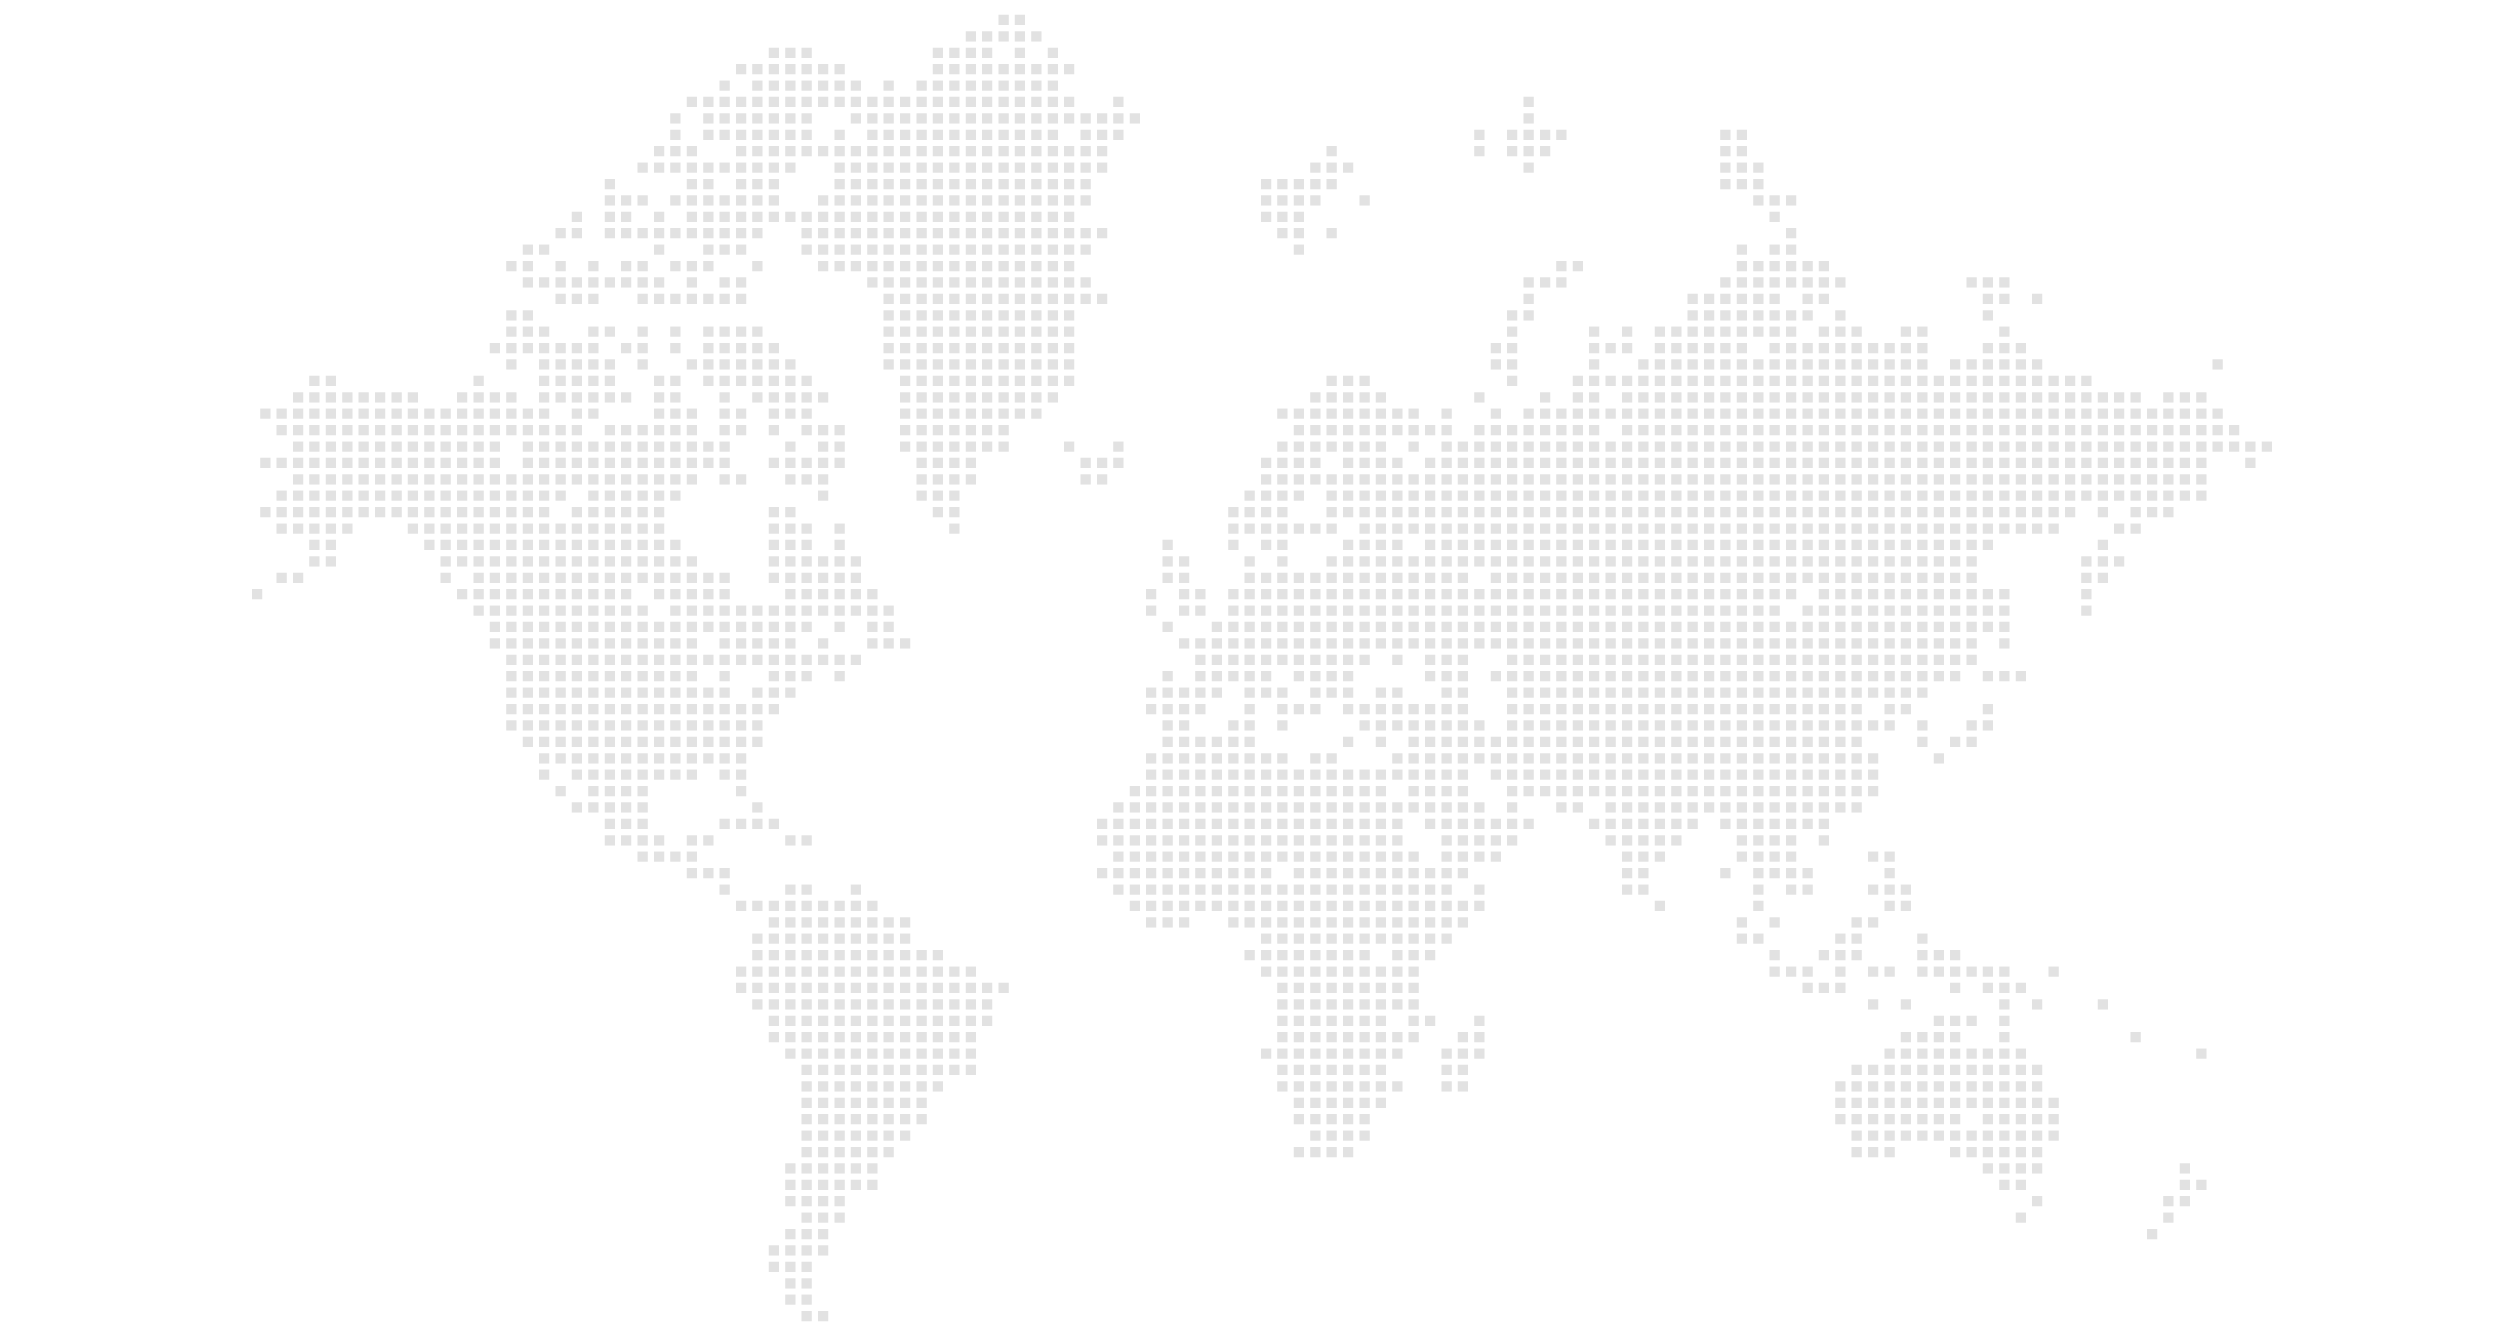 <svg version="1.1" id="Layer_1" xmlns="http://www.w3.org/2000/svg" xmlns:xlink="http://www.w3.org/1999/xlink" x="0" y="0" viewBox="0 0 1000 533.8" style="enable-background:new 0 0 1000 533.8" xml:space="preserve" width="1000" height="534"><style>.st0{clip-path:url(#SVGID_00000037677544247408128090000000190155563527390864_)}.st1{opacity:.6;clip-path:url(#SVGID_00000024719982945876666720000015525153779773444794_)}.st2{clip-path:url(#SVGID_00000021118855965046602950000006678557490830694326_);fill:#cecece}</style><defs><path id="SVGID_1_" d="M11.5-71h966v622h-966z"/></defs><clipPath id="SVGID_00000098209247685916059720000011743821326232046723_"><use xlink:href="#SVGID_1_" style="overflow:visible"/></clipPath><g style="clip-path:url(#SVGID_00000098209247685916059720000011743821326232046723_)"><defs><path id="SVGID_00000164477095154539918760000005483949548547495580_" d="M11.5-71h965.9v622H11.5z"/></defs><clipPath id="SVGID_00000085943581723588845470000011354871943461753242_"><use xlink:href="#SVGID_00000164477095154539918760000005483949548547495580_" style="overflow:visible"/></clipPath><g style="opacity:.6;clip-path:url(#SVGID_00000085943581723588845470000011354871943461753242_)"><defs><path id="SVGID_00000075841574227155128100000002120439220233107342_" d="M100.5 5.6H909v523H100.5z"/></defs><clipPath id="SVGID_00000150071995117243413940000008188255417199726999_"><use xlink:href="#SVGID_00000075841574227155128100000002120439220233107342_" style="overflow:visible"/></clipPath><path style="clip-path:url(#SVGID_00000150071995117243413940000008188255417199726999_);fill:#cecece" d="M189.4 163.3h4.1v4.1h-4.1zM195.9 163.3h4.1v4.1h-4.1zM537.2 163.3h4.1v4.1h-4.1zM543.8 163.3h4.1v4.1h-4.1zM550.3 163.3h4.1v4.1h-4.1zM556.9 163.3h4.1v4.1h-4.1zM707.8 163.3h4.1v4.1h-4.1zM780 163.3h4.1v4.1H780zM812.8 163.3h4.1v4.1h-4.1zM819.4 163.3h4.1v4.1h-4.1zM832.5 163.3h4.1v4.1h-4.1zM156.6 169.9h4.1v4.1h-4.1zM189.4 169.9h4.1v4.1h-4.1zM195.9 169.9h4.1v4.1h-4.1zM202.5 169.9h4.1v4.1h-4.1zM215.6 169.9h4.1v4.1h-4.1zM524.1 169.9h4.1v4.1h-4.1zM530.6 169.9h4.1v4.1h-4.1zM537.2 169.9h4.1v4.1h-4.1zM543.8 169.9h4.1v4.1h-4.1zM550.3 169.9h4.1v4.1h-4.1zM563.4 169.9h4.1v4.1h-4.1zM734.1 169.9h4.1v4.1h-4.1zM773.5 169.9h4.1v4.1h-4.1zM799.7 169.9h4.1v4.1h-4.1zM812.8 169.9h4.1v4.1h-4.1zM826 169.9h4.1v4.1H826zM832.5 169.9h4.1v4.1h-4.1zM871.9 169.9h4.1v4.1h-4.1zM136.9 176.5h4.1v4.1h-4.1zM143.4 176.5h4.1v4.1h-4.1zM150 176.5h4.1v4.1H150zM156.6 176.5h4.1v4.1h-4.1zM189.4 176.5h4.1v4.1h-4.1zM195.9 176.5h4.1v4.1h-4.1zM209.1 176.5h4.1v4.1h-4.1zM215.6 176.5h4.1v4.1h-4.1zM524.1 176.5h4.1v4.1h-4.1zM537.2 176.5h4.1v4.1h-4.1zM543.8 176.5h4.1v4.1h-4.1zM550.3 176.5h4.1v4.1h-4.1zM563.4 176.5h4.1v4.1h-4.1zM583.1 176.5h4.1v4.1h-4.1zM589.7 176.5h4.1v4.1h-4.1zM635.6 176.5h4.1v4.1h-4.1zM661.9 176.5h4.1v4.1h-4.1zM727.5 176.5h4.1v4.1h-4.1zM753.8 176.5h4.1v4.1h-4.1zM773.5 176.5h4.1v4.1h-4.1zM780 176.5h4.1v4.1H780zM812.8 176.5h4.1v4.1h-4.1zM819.4 176.5h4.1v4.1h-4.1zM826 176.5h4.1v4.1H826zM832.5 176.5h4.1v4.1h-4.1zM845.6 176.5h4.1v4.1h-4.1zM123.7 183h4.1v4.1h-4.1zM195.9 183h4.1v4.1h-4.1zM209.1 183h4.1v4.1h-4.1zM215.6 183h4.1v4.1h-4.1zM222.2 183h4.1v4.1h-4.1zM504.4 183h4.1v4.1h-4.1zM517.5 183h4.1v4.1h-4.1zM543.8 183h4.1v4.1h-4.1zM550.3 183h4.1v4.1h-4.1zM556.9 183h4.1v4.1h-4.1zM570 183h4.1v4.1H570zM576.6 183h4.1v4.1h-4.1zM576.6 176.5h4.1v4.1h-4.1zM583.1 183h4.1v4.1h-4.1zM589.7 183h4.1v4.1h-4.1zM602.8 183h4.1v4.1h-4.1zM642.2 183h4.1v4.1h-4.1zM648.8 183h4.1v4.1h-4.1zM655.3 183h4.1v4.1h-4.1zM668.5 183h4.1v4.1h-4.1zM675 183h4.1v4.1H675zM773.5 183h4.1v4.1h-4.1zM819.4 183h4.1v4.1h-4.1zM826 183h4.1v4.1H826zM832.5 183h4.1v4.1h-4.1zM839.1 183h4.1v4.1h-4.1zM123.7 189.6h4.1v4.1h-4.1zM130.3 189.6h4.1v4.1h-4.1zM136.9 189.6h4.1v4.1h-4.1zM150 189.6h4.1v4.1H150zM156.6 189.6h4.1v4.1h-4.1zM163.1 189.6h4.1v4.1h-4.1zM169.7 189.6h4.1v4.1h-4.1zM195.9 189.6h4.1v4.1h-4.1zM202.5 189.6h4.1v4.1h-4.1zM209.1 189.6h4.1v4.1h-4.1zM222.2 189.6h4.1v4.1h-4.1zM241.9 189.6h4.1v4.1h-4.1zM510.9 189.6h4.1v4.1h-4.1zM517.5 189.6h4.1v4.1h-4.1zM524.1 189.6h4.1v4.1h-4.1zM537.2 189.6h4.1v4.1h-4.1zM543.8 189.6h4.1v4.1h-4.1zM550.3 189.6h4.1v4.1h-4.1zM556.9 189.6h4.1v4.1h-4.1zM570 189.6h4.1v4.1H570zM576.6 189.6h4.1v4.1h-4.1zM583.1 189.6h4.1v4.1h-4.1zM589.7 189.6h4.1v4.1h-4.1zM596.3 189.6h4.1v4.1h-4.1zM602.8 189.6h4.1v4.1h-4.1zM609.4 189.6h4.1v4.1h-4.1zM616 189.6h4.1v4.1H616zM629.1 189.6h4.1v4.1h-4.1zM655.3 189.6h4.1v4.1h-4.1zM668.5 189.6h4.1v4.1h-4.1zM675 189.6h4.1v4.1H675zM701.3 189.6h4.1v4.1h-4.1zM707.8 189.6h4.1v4.1h-4.1zM799.7 189.6h4.1v4.1h-4.1zM806.3 189.6h4.1v4.1h-4.1zM819.4 189.6h4.1v4.1h-4.1zM826 189.6h4.1v4.1H826zM832.5 189.6h4.1v4.1h-4.1zM878.5 189.6h4.1v4.1h-4.1zM123.7 196.1h4.1v4.1h-4.1zM130.3 196.1h4.1v4.1h-4.1zM150 196.1h4.1v4.1H150zM163.1 196.1h4.1v4.1h-4.1zM169.7 196.1h4.1v4.1h-4.1zM176.2 196.1h4.1v4.1h-4.1zM182.8 196.1h4.1v4.1h-4.1zM202.5 196.1h4.1v4.1h-4.1zM209.1 196.1h4.1v4.1h-4.1zM215.6 196.1h4.1v4.1h-4.1zM510.9 196.1h4.1v4.1h-4.1zM517.5 196.1h4.1v4.1h-4.1zM530.6 196.1h4.1v4.1h-4.1zM543.8 196.1h4.1v4.1h-4.1zM550.3 196.1h4.1v4.1h-4.1zM556.9 196.1h4.1v4.1h-4.1zM563.4 196.1h4.1v4.1h-4.1zM563.4 189.6h4.1v4.1h-4.1zM576.6 196.1h4.1v4.1h-4.1zM583.1 196.1h4.1v4.1h-4.1zM609.4 196.1h4.1v4.1h-4.1zM616 196.1h4.1v4.1H616zM622.5 196.1h4.1v4.1h-4.1zM655.3 196.1h4.1v4.1h-4.1zM681.6 196.1h4.1v4.1h-4.1zM701.3 196.1h4.1v4.1h-4.1zM812.8 196.1h4.1v4.1h-4.1zM819.4 196.1h4.1v4.1h-4.1zM826 196.1h4.1v4.1H826zM130.3 202.7h4.1v4.1h-4.1zM156.6 202.7h4.1v4.1h-4.1zM176.2 202.7h4.1v4.1h-4.1zM195.9 202.7h4.1v4.1h-4.1zM215.6 202.7h4.1v4.1h-4.1zM228.7 202.7h4.1v4.1h-4.1zM241.9 202.7h4.1v4.1h-4.1zM248.4 202.7h4.1v4.1h-4.1zM491.3 202.7h4.1v4.1h-4.1zM504.4 202.7h4.1v4.1h-4.1zM510.9 202.7h4.1v4.1h-4.1zM530.6 202.7h4.1v4.1h-4.1zM537.2 202.7h4.1v4.1h-4.1zM543.8 202.7h4.1v4.1h-4.1zM550.3 202.7h4.1v4.1h-4.1zM589.7 202.7h4.1v4.1h-4.1zM596.3 202.7h4.1v4.1h-4.1zM602.8 202.7h4.1v4.1h-4.1zM609.4 202.7h4.1v4.1h-4.1zM616 202.7h4.1v4.1H616zM629.1 202.7h4.1v4.1h-4.1zM635.6 202.7h4.1v4.1h-4.1zM648.8 202.7h4.1v4.1h-4.1zM655.3 202.7h4.1v4.1h-4.1zM668.5 202.7h4.1v4.1h-4.1zM675 202.7h4.1v4.1H675zM681.6 202.7h4.1v4.1h-4.1zM688.1 202.7h4.1v4.1h-4.1zM694.7 202.7h4.1v4.1h-4.1zM721 202.7h4.1v4.1H721zM812.8 202.7h4.1v4.1h-4.1zM826 202.7h4.1v4.1H826zM176.2 209.3h4.1v4.1h-4.1zM189.4 209.3h4.1v4.1h-4.1zM209.1 209.3h4.1v4.1h-4.1zM228.7 209.3h4.1v4.1h-4.1zM235.3 209.3h4.1v4.1h-4.1zM241.9 209.3h4.1v4.1h-4.1zM248.4 209.3h4.1v4.1h-4.1zM491.3 209.3h4.1v4.1h-4.1zM497.8 209.3h4.1v4.1h-4.1zM504.4 209.3h4.1v4.1h-4.1zM510.9 209.3h4.1v4.1h-4.1zM517.5 209.3h4.1v4.1h-4.1zM524.1 209.3h4.1v4.1h-4.1zM550.3 209.3h4.1v4.1h-4.1zM556.9 209.3h4.1v4.1h-4.1zM563.4 209.3h4.1v4.1h-4.1zM576.6 209.3h4.1v4.1h-4.1zM583.1 209.3h4.1v4.1h-4.1zM589.7 209.3h4.1v4.1h-4.1zM609.4 209.3h4.1v4.1h-4.1zM616 209.3h4.1v4.1H616zM622.5 209.3h4.1v4.1h-4.1zM629.1 209.3h4.1v4.1h-4.1zM635.6 209.3h4.1v4.1h-4.1zM642.2 209.3h4.1v4.1h-4.1zM648.8 209.3h4.1v4.1h-4.1zM655.3 209.3h4.1v4.1h-4.1zM661.9 209.3h4.1v4.1h-4.1zM668.5 209.3h4.1v4.1h-4.1zM675 209.3h4.1v4.1H675zM688.1 209.3h4.1v4.1h-4.1zM694.7 209.3h4.1v4.1h-4.1zM701.3 209.3h4.1v4.1h-4.1zM707.8 209.3h4.1v4.1h-4.1zM714.4 209.3h4.1v4.1h-4.1zM721 209.3h4.1v4.1H721zM727.5 209.3h4.1v4.1h-4.1zM734.1 209.3h4.1v4.1h-4.1zM747.2 209.3h4.1v4.1h-4.1zM786.6 209.3h4.1v4.1h-4.1zM793.1 209.3h4.1v4.1h-4.1zM819.4 209.3h4.1v4.1h-4.1zM228.7 215.8h4.1v4.1h-4.1zM235.3 215.8h4.1v4.1h-4.1zM241.9 215.8h4.1v4.1h-4.1zM248.4 215.8h4.1v4.1h-4.1zM491.3 215.8h4.1v4.1h-4.1zM504.4 215.8h4.1v4.1h-4.1zM510.9 215.8h4.1v4.1h-4.1zM537.2 215.8h4.1v4.1h-4.1zM543.8 215.8h4.1v4.1h-4.1zM543.8 209.3h4.1v4.1h-4.1zM550.3 215.8h4.1v4.1h-4.1zM556.9 215.8h4.1v4.1h-4.1zM570 215.8h4.1v4.1H570zM576.6 215.8h4.1v4.1h-4.1zM583.1 215.8h4.1v4.1h-4.1zM602.8 215.8h4.1v4.1h-4.1zM616 215.8h4.1v4.1H616zM622.5 215.8h4.1v4.1h-4.1zM635.6 215.8h4.1v4.1h-4.1zM642.2 215.8h4.1v4.1h-4.1zM648.8 215.8h4.1v4.1h-4.1zM661.9 215.8h4.1v4.1h-4.1zM668.5 215.8h4.1v4.1h-4.1zM675 215.8h4.1v4.1H675zM688.1 215.8h4.1v4.1h-4.1zM694.7 215.8h4.1v4.1h-4.1zM721 215.8h4.1v4.1H721zM727.5 215.8h4.1v4.1h-4.1zM766.9 215.8h4.1v4.1h-4.1zM176.2 222.4h4.1v4.1h-4.1zM176.2 229h4.1v4.1h-4.1zM195.9 222.4h4.1v4.1h-4.1zM202.5 222.4h4.1v4.1h-4.1zM222.2 222.4h4.1v4.1h-4.1zM228.7 222.4h4.1v4.1h-4.1zM235.3 222.4h4.1v4.1h-4.1zM241.9 222.4h4.1v4.1h-4.1zM248.4 222.4h4.1v4.1h-4.1zM255 222.4h4.1v4.1H255zM261.6 222.4h4.1v4.1h-4.1zM320.6 222.4h4.1v4.1h-4.1zM327.2 222.4h4.1v4.1h-4.1zM340.3 222.4h4.1v4.1h-4.1zM497.8 222.4h4.1v4.1h-4.1zM510.9 222.4h4.1v4.1h-4.1zM537.2 222.4h4.1v4.1h-4.1zM543.8 222.4h4.1v4.1h-4.1zM550.3 222.4h4.1v4.1h-4.1zM556.9 222.4h4.1v4.1h-4.1zM576.6 222.4h4.1v4.1h-4.1zM596.3 222.4h4.1v4.1h-4.1zM602.8 222.4h4.1v4.1h-4.1zM609.4 222.4h4.1v4.1h-4.1zM622.5 222.4h4.1v4.1h-4.1zM629.1 222.4h4.1v4.1h-4.1zM648.8 222.4h4.1v4.1h-4.1zM661.9 222.4h4.1v4.1h-4.1zM675 222.4h4.1v4.1H675zM681.6 222.4h4.1v4.1h-4.1zM701.3 222.4h4.1v4.1h-4.1zM707.8 222.4h4.1v4.1h-4.1zM721 222.4h4.1v4.1H721zM189.4 229h4.1v4.1h-4.1zM195.9 229h4.1v4.1h-4.1zM222.2 229h4.1v4.1h-4.1zM228.7 229h4.1v4.1h-4.1zM235.3 229h4.1v4.1h-4.1zM241.9 229h4.1v4.1h-4.1zM248.4 229h4.1v4.1h-4.1zM255 229h4.1v4.1H255zM261.6 229h4.1v4.1h-4.1zM268.1 229h4.1v4.1h-4.1zM274.7 229h4.1v4.1h-4.1zM524.1 229h4.1v4.1h-4.1zM530.6 229h4.1v4.1h-4.1zM537.2 229h4.1v4.1h-4.1zM543.8 229h4.1v4.1h-4.1zM550.3 229h4.1v4.1h-4.1zM563.4 229h4.1v4.1h-4.1zM570 229h4.1v4.1H570zM576.6 229h4.1v4.1h-4.1zM583.1 229h4.1v4.1h-4.1zM609.4 229h4.1v4.1h-4.1zM629.1 229h4.1v4.1h-4.1zM635.6 229h4.1v4.1h-4.1zM675 229h4.1v4.1H675zM694.7 229h4.1v4.1h-4.1zM707.8 229h4.1v4.1h-4.1zM714.4 229h4.1v4.1h-4.1zM721 229h4.1v4.1H721zM780 229h4.1v4.1H780zM195.9 235.5h4.1v4.1h-4.1zM202.5 235.5h4.1v4.1h-4.1zM209.1 235.5h4.1v4.1h-4.1zM215.6 235.5h4.1v4.1h-4.1zM241.9 235.5h4.1v4.1h-4.1zM248.4 235.5h4.1v4.1h-4.1zM261.6 235.5h4.1v4.1h-4.1zM268.1 235.5h4.1v4.1h-4.1zM274.7 235.5h4.1v4.1h-4.1zM281.3 235.5h4.1v4.1h-4.1zM287.8 235.5h4.1v4.1h-4.1zM314.1 235.5h4.1v4.1h-4.1zM333.8 235.5h4.1v4.1h-4.1zM340.3 235.5h4.1v4.1h-4.1zM346.9 235.5h4.1v4.1h-4.1zM471.6 235.5h4.1v4.1h-4.1zM497.8 235.5h4.1v4.1h-4.1zM530.6 235.5h4.1v4.1h-4.1zM583.1 235.5h4.1v4.1h-4.1zM609.4 235.5h4.1v4.1h-4.1zM616 235.5h4.1v4.1H616zM675 235.5h4.1v4.1H675zM688.1 235.5h4.1v4.1h-4.1zM694.7 235.5h4.1v4.1h-4.1zM734.1 235.5h4.1v4.1h-4.1zM740.6 235.5h4.1v4.1h-4.1zM747.2 235.5h4.1v4.1h-4.1zM753.8 235.5h4.1v4.1h-4.1zM760.3 235.5h4.1v4.1h-4.1zM773.5 235.5h4.1v4.1h-4.1zM786.6 235.5h4.1v4.1h-4.1zM202.5 242.1h4.1v4.1h-4.1zM209.1 242.1h4.1v4.1h-4.1zM215.6 242.1h4.1v4.1h-4.1zM268.1 242.1h4.1v4.1h-4.1zM274.7 242.1h4.1v4.1h-4.1zM281.3 242.1h4.1v4.1h-4.1zM287.8 242.1h4.1v4.1h-4.1zM294.4 242.1h4.1v4.1h-4.1zM300.9 242.1h4.1v4.1h-4.1zM307.5 242.1h4.1v4.1h-4.1zM314.1 242.1h4.1v4.1h-4.1zM320.6 242.1h4.1v4.1h-4.1zM327.2 242.1h4.1v4.1h-4.1zM333.8 242.1h4.1v4.1h-4.1zM340.3 242.1h4.1v4.1h-4.1zM346.9 242.1h4.1v4.1h-4.1zM346.9 248.6h4.1v4.1h-4.1zM353.4 242.1h4.1v4.1h-4.1zM504.4 242.1h4.1v4.1h-4.1zM510.9 242.1h4.1v4.1h-4.1zM675 242.1h4.1v4.1H675zM694.7 242.1h4.1v4.1h-4.1zM740.6 242.1h4.1v4.1h-4.1zM747.2 242.1h4.1v4.1h-4.1zM760.3 242.1h4.1v4.1h-4.1zM773.5 242.1h4.1v4.1h-4.1zM793.1 242.1h4.1v4.1h-4.1zM195.9 248.6h4.1v4.1h-4.1zM202.5 248.6h4.1v4.1h-4.1zM209.1 248.6h4.1v4.1h-4.1zM215.6 248.6h4.1v4.1h-4.1zM261.6 248.6h4.1v4.1h-4.1zM268.1 248.6h4.1v4.1h-4.1zM274.7 248.6h4.1v4.1h-4.1zM281.3 248.6h4.1v4.1h-4.1zM287.8 248.6h4.1v4.1h-4.1zM294.4 248.6h4.1v4.1h-4.1zM300.9 248.6h4.1v4.1h-4.1zM307.5 248.6h4.1v4.1h-4.1zM314.1 248.6h4.1v4.1h-4.1zM320.6 248.6h4.1v4.1h-4.1zM333.8 248.6h4.1v4.1h-4.1zM721 248.6h4.1v4.1H721zM753.8 248.6h4.1v4.1h-4.1zM773.5 248.6h4.1v4.1h-4.1zM780 248.6h4.1v4.1H780zM793.1 248.6h4.1v4.1h-4.1zM799.7 248.6h4.1v4.1h-4.1zM195.9 255.2h4.1v4.1h-4.1zM202.5 255.2h4.1v4.1h-4.1zM215.6 255.2h4.1v4.1h-4.1zM222.2 255.2h4.1v4.1h-4.1zM268.1 255.2h4.1v4.1h-4.1zM274.7 255.2h4.1v4.1h-4.1zM287.8 255.2h4.1v4.1h-4.1zM294.4 255.2h4.1v4.1h-4.1zM300.9 255.2h4.1v4.1h-4.1zM307.5 255.2h4.1v4.1h-4.1zM314.1 255.2h4.1v4.1h-4.1zM327.2 255.2h4.1v4.1h-4.1zM353.4 255.2h4.1v4.1h-4.1zM353.4 248.6h4.1v4.1h-4.1zM360 255.2h4.1v4.1H360zM491.3 255.2h4.1v4.1h-4.1zM504.4 255.2h4.1v4.1h-4.1zM753.8 255.2h4.1v4.1h-4.1zM766.9 255.2h4.1v4.1h-4.1zM202.5 261.8h4.1v4.1h-4.1zM215.6 261.8h4.1v4.1h-4.1zM222.2 261.8h4.1v4.1h-4.1zM228.7 261.8h4.1v4.1h-4.1zM274.7 261.8h4.1v4.1h-4.1zM281.3 261.8h4.1v4.1h-4.1zM287.8 261.8h4.1v4.1h-4.1zM294.4 261.8h4.1v4.1h-4.1zM300.9 261.8h4.1v4.1h-4.1zM307.5 261.8h4.1v4.1h-4.1zM320.6 261.8h4.1v4.1h-4.1zM327.2 261.8h4.1v4.1h-4.1zM333.8 261.8h4.1v4.1h-4.1zM333.8 268.3h4.1v4.1h-4.1zM340.3 261.8h4.1v4.1h-4.1zM478.1 261.8h4.1v4.1h-4.1zM484.7 261.8h4.1v4.1h-4.1zM491.3 261.8h4.1v4.1h-4.1zM510.9 261.8h4.1v4.1h-4.1zM517.5 261.8h4.1v4.1h-4.1zM537.2 261.8h4.1v4.1h-4.1zM773.5 261.8h4.1v4.1h-4.1zM780 261.8h4.1v4.1H780zM786.6 261.8h4.1v4.1h-4.1zM202.5 268.3h4.1v4.1h-4.1zM209.1 268.3h4.1v4.1h-4.1zM228.7 268.3h4.1v4.1h-4.1zM465 268.3h4.1v4.1H465zM478.1 268.3h4.1v4.1h-4.1zM484.7 268.3h4.1v4.1h-4.1zM504.4 268.3h4.1v4.1h-4.1zM504.4 274.9h4.1v4.1h-4.1zM517.5 268.3h4.1v4.1h-4.1zM517.5 281.5h4.1v4.1h-4.1zM524.1 268.3h4.1v4.1h-4.1zM537.2 268.3h4.1v4.1h-4.1zM583.1 268.3h4.1v4.1h-4.1zM629.1 268.3h4.1v4.1h-4.1zM766.9 268.3h4.1v4.1h-4.1zM773.5 268.3h4.1v4.1h-4.1zM780 268.3h4.1v4.1H780zM202.5 274.9h4.1v4.1h-4.1zM510.9 274.9h4.1v4.1h-4.1zM510.9 281.5h4.1v4.1h-4.1zM524.1 274.9h4.1v4.1h-4.1zM530.6 274.9h4.1v4.1h-4.1zM616 274.9h4.1v4.1H616zM760.3 274.9h4.1v4.1h-4.1zM235.3 281.5h4.1v4.1h-4.1zM465 281.5h4.1v4.1H465zM524.1 281.5h4.1v4.1h-4.1zM543.8 281.5h4.1v4.1h-4.1zM576.6 281.5h4.1v4.1h-4.1zM622.5 281.5h4.1v4.1h-4.1zM629.1 281.5h4.1v4.1h-4.1zM740.6 281.5h4.1v4.1h-4.1zM753.8 281.5h4.1v4.1h-4.1zM202.5 288h4.1v4.1h-4.1zM209.1 288h4.1v4.1h-4.1zM241.9 288h4.1v4.1h-4.1zM294.4 288h4.1v4.1h-4.1zM300.9 288h4.1v4.1h-4.1zM616 288h4.1v4.1H616zM740.6 288h4.1v4.1h-4.1zM747.2 288h4.1v4.1h-4.1zM753.8 288h4.1v4.1h-4.1zM793.1 288h4.1v4.1h-4.1zM287.8 294.6h4.1v4.1h-4.1zM294.4 294.6h4.1v4.1h-4.1zM300.9 294.6h4.1v4.1h-4.1zM478.1 294.6h4.1v4.1h-4.1zM484.7 294.6h4.1v4.1h-4.1zM550.3 294.6h4.1v4.1h-4.1zM583.1 294.6h4.1v4.1h-4.1zM734.1 294.6h4.1v4.1h-4.1zM740.6 294.6h4.1v4.1h-4.1zM766.9 294.6h4.1v4.1h-4.1zM780 294.6h4.1v4.1H780zM786.6 294.6h4.1v4.1h-4.1zM215.6 301.2h4.1v4.1h-4.1zM235.3 301.2h4.1v4.1h-4.1zM268.1 301.2h4.1v4.1h-4.1zM281.3 301.2h4.1v4.1h-4.1zM287.8 301.2h4.1v4.1h-4.1zM294.4 301.2h4.1v4.1h-4.1zM465 301.2h4.1v4.1H465zM648.8 301.2h4.1v4.1h-4.1zM740.6 301.2h4.1v4.1h-4.1zM747.2 301.2h4.1v4.1h-4.1zM773.5 301.2h4.1v4.1h-4.1zM235.3 307.7h4.1v4.1h-4.1zM287.8 307.7h4.1v4.1h-4.1zM294.4 307.7h4.1v4.1h-4.1zM740.6 307.7h4.1v4.1h-4.1zM747.2 307.7h4.1v4.1h-4.1zM235.3 314.3h4.1v4.1h-4.1zM688.1 314.3h4.1v4.1h-4.1zM694.7 314.3h4.1v4.1h-4.1zM740.6 314.3h4.1v4.1h-4.1zM747.2 314.3h4.1v4.1h-4.1zM668.5 320.8h4.1v4.1h-4.1zM675 320.8h4.1v4.1H675zM681.6 320.8h4.1v4.1h-4.1zM694.7 320.8h4.1v4.1h-4.1zM714.4 320.8h4.1v4.1h-4.1zM727.5 320.8h4.1v4.1h-4.1zM734.1 320.8h4.1v4.1h-4.1zM740.6 320.8h4.1v4.1h-4.1zM241.9 327.4h4.1v4.1h-4.1zM287.8 327.4h4.1v4.1h-4.1zM668.5 327.4h4.1v4.1h-4.1zM675 327.4h4.1v4.1H675zM688.1 327.4h4.1v4.1h-4.1zM694.7 327.4h4.1v4.1h-4.1zM701.3 327.4h4.1v4.1h-4.1zM707.8 327.4h4.1v4.1h-4.1zM714.4 327.4h4.1v4.1h-4.1zM721 327.4h4.1v4.1H721zM727.5 327.4h4.1v4.1h-4.1zM241.9 334h4.1v4.1h-4.1zM248.4 334h4.1v4.1h-4.1zM274.7 334h4.1v4.1h-4.1zM281.3 334h4.1v4.1h-4.1zM648.8 334h4.1v4.1h-4.1zM668.5 334h4.1v4.1h-4.1zM694.7 334h4.1v4.1h-4.1zM707.8 334h4.1v4.1h-4.1zM714.4 334h4.1v4.1h-4.1zM255 340.5h4.1v4.1H255zM274.7 340.5h4.1v4.1h-4.1zM655.3 340.5h4.1v4.1h-4.1zM694.7 340.5h4.1v4.1h-4.1zM701.3 340.5h4.1v4.1h-4.1zM707.8 340.5h4.1v4.1h-4.1zM747.2 340.5h4.1v4.1h-4.1zM753.8 340.5h4.1v4.1h-4.1zM287.8 347.1h4.1v4.1h-4.1zM648.8 347.1h4.1v4.1h-4.1zM655.3 347.1h4.1v4.1h-4.1zM707.8 347.1h4.1v4.1h-4.1zM714.4 347.1h4.1v4.1h-4.1zM753.8 347.1h4.1v4.1h-4.1zM340.3 353.7h4.1v4.1h-4.1zM445.3 353.7h4.1v4.1h-4.1zM458.4 353.7h4.1v4.1h-4.1zM648.8 353.7h4.1v4.1h-4.1zM655.3 353.7h4.1v4.1h-4.1zM701.3 353.7h4.1v4.1h-4.1zM714.4 353.7h4.1v4.1h-4.1zM721 353.7h4.1v4.1H721zM747.2 353.7h4.1v4.1h-4.1zM760.3 353.7h4.1v4.1h-4.1zM340.3 360.2h4.1v4.1h-4.1zM451.9 360.2h4.1v4.1h-4.1zM465 360.2h4.1v4.1H465zM471.6 360.2h4.1v4.1h-4.1zM478.1 360.2h4.1v4.1h-4.1zM484.7 360.2h4.1v4.1h-4.1zM491.3 360.2h4.1v4.1h-4.1zM661.9 360.2h4.1v4.1h-4.1zM753.8 360.2h4.1v4.1h-4.1zM760.3 360.2h4.1v4.1h-4.1zM314.1 366.8h4.1v4.1h-4.1zM327.2 366.8h4.1v4.1h-4.1zM333.8 366.8h4.1v4.1h-4.1zM346.9 366.8h4.1v4.1h-4.1zM346.9 360.2h4.1v4.1h-4.1zM353.4 366.8h4.1v4.1h-4.1zM360 366.8h4.1v4.1H360zM458.4 366.8h4.1v4.1h-4.1zM465 366.8h4.1v4.1H465zM471.6 366.8h4.1v4.1h-4.1zM491.3 366.8h4.1v4.1h-4.1zM497.8 366.8h4.1v4.1h-4.1zM504.4 366.8h4.1v4.1h-4.1zM530.6 366.8h4.1v4.1h-4.1zM694.7 366.8h4.1v4.1h-4.1zM740.6 366.8h4.1v4.1h-4.1zM747.2 366.8h4.1v4.1h-4.1zM307.5 373.3h4.1v4.1h-4.1zM314.1 373.3h4.1v4.1h-4.1zM320.6 373.3h4.1v4.1h-4.1zM327.2 373.3h4.1v4.1h-4.1zM333.8 373.3h4.1v4.1h-4.1zM340.3 373.3h4.1v4.1h-4.1zM346.9 373.3h4.1v4.1h-4.1zM353.4 373.3h4.1v4.1h-4.1zM360 373.3h4.1v4.1H360zM504.4 373.3h4.1v4.1h-4.1zM510.9 373.3h4.1v4.1h-4.1zM517.5 373.3h4.1v4.1h-4.1zM524.1 373.3h4.1v4.1h-4.1zM530.6 373.3h4.1v4.1h-4.1zM537.2 373.3h4.1v4.1h-4.1zM543.8 373.3h4.1v4.1h-4.1zM694.7 373.3h4.1v4.1h-4.1zM701.3 373.3h4.1v4.1h-4.1zM734.1 373.3h4.1v4.1h-4.1zM740.6 373.3h4.1v4.1h-4.1zM766.9 373.3h4.1v4.1h-4.1zM307.5 379.9h4.1v4.1h-4.1zM314.1 379.9h4.1v4.1h-4.1zM320.6 379.9h4.1v4.1h-4.1zM327.2 379.9h4.1v4.1h-4.1zM333.8 379.9h4.1v4.1h-4.1zM340.3 379.9h4.1v4.1h-4.1zM346.9 379.9h4.1v4.1h-4.1zM353.4 379.9h4.1v4.1h-4.1zM360 379.9h4.1v4.1H360zM497.8 379.9h4.1v4.1h-4.1zM504.4 379.9h4.1v4.1h-4.1zM510.9 379.9h4.1v4.1h-4.1zM517.5 379.9h4.1v4.1h-4.1zM524.1 379.9h4.1v4.1h-4.1zM530.6 379.9h4.1v4.1h-4.1zM537.2 379.9h4.1v4.1h-4.1zM563.4 379.9h4.1v4.1h-4.1zM727.5 379.9h4.1v4.1h-4.1zM734.1 379.9h4.1v4.1h-4.1zM740.6 379.9h4.1v4.1h-4.1zM766.9 379.9h4.1v4.1h-4.1zM773.5 379.9h4.1v4.1h-4.1zM307.5 386.5h4.1v4.1h-4.1zM314.1 386.5h4.1v4.1h-4.1zM320.6 386.5h4.1v4.1h-4.1zM327.2 386.5h4.1v4.1h-4.1zM333.8 386.5h4.1v4.1h-4.1zM340.3 386.5h4.1v4.1h-4.1zM346.9 386.5h4.1v4.1h-4.1zM353.4 386.5h4.1v4.1h-4.1zM360 386.5h4.1v4.1H360zM373.1 386.5h4.1v4.1h-4.1zM504.4 386.5h4.1v4.1h-4.1zM517.5 386.5h4.1v4.1h-4.1zM524.1 386.5h4.1v4.1h-4.1zM530.6 386.5h4.1v4.1h-4.1zM537.2 386.5h4.1v4.1h-4.1zM707.8 386.5h4.1v4.1h-4.1zM734.1 386.5h4.1v4.1h-4.1zM747.2 386.5h4.1v4.1h-4.1zM753.8 386.5h4.1v4.1h-4.1zM766.9 386.5h4.1v4.1h-4.1zM773.5 386.5h4.1v4.1h-4.1zM780 386.5h4.1v4.1H780zM793.1 386.5h4.1v4.1h-4.1zM799.7 386.5h4.1v4.1h-4.1zM819.4 386.5h4.1v4.1h-4.1zM307.5 393h4.1v4.1h-4.1zM314.1 393h4.1v4.1h-4.1zM320.6 393h4.1v4.1h-4.1zM327.2 393h4.1v4.1h-4.1zM333.8 393h4.1v4.1h-4.1zM340.3 393h4.1v4.1h-4.1zM346.9 393h4.1v4.1h-4.1zM353.4 393h4.1v4.1h-4.1zM360 393h4.1v4.1H360zM379.7 393h4.1v4.1h-4.1zM510.9 393h4.1v4.1h-4.1zM517.5 393h4.1v4.1h-4.1zM524.1 393h4.1v4.1h-4.1zM530.6 393h4.1v4.1h-4.1zM543.8 393h4.1v4.1h-4.1zM721 393h4.1v4.1H721zM727.5 393h4.1v4.1h-4.1zM780 393h4.1v4.1H780zM793.1 393h4.1v4.1h-4.1zM799.7 393h4.1v4.1h-4.1zM806.3 393h4.1v4.1h-4.1zM314.1 399.6h4.1v4.1h-4.1zM320.6 399.6h4.1v4.1h-4.1zM327.2 399.6h4.1v4.1h-4.1zM333.8 399.6h4.1v4.1h-4.1zM340.3 399.6h4.1v4.1h-4.1zM346.9 399.6h4.1v4.1h-4.1zM353.4 399.6h4.1v4.1h-4.1zM360 399.6h4.1v4.1H360zM510.9 399.6h4.1v4.1h-4.1zM556.9 399.6h4.1v4.1h-4.1zM812.8 399.6h4.1v4.1h-4.1zM839.1 399.6h4.1v4.1h-4.1zM320.6 406.2h4.1v4.1h-4.1zM327.2 406.2h4.1v4.1h-4.1zM333.8 406.2h4.1v4.1h-4.1zM340.3 406.2h4.1v4.1h-4.1zM346.9 406.2h4.1v4.1h-4.1zM353.4 406.2h4.1v4.1h-4.1zM360 406.2h4.1v4.1H360zM589.7 406.2h4.1v4.1h-4.1zM786.6 406.2h4.1v4.1h-4.1zM327.2 412.7h4.1v4.1h-4.1zM340.3 412.7h4.1v4.1h-4.1zM530.6 412.7h4.1v4.1h-4.1zM589.7 412.7h4.1v4.1h-4.1zM852.2 412.7h4.1v4.1h-4.1zM333.8 419.3h4.1v4.1h-4.1zM589.7 419.3h4.1v4.1h-4.1zM806.3 419.3h4.1v4.1h-4.1zM333.8 425.8h4.1v4.1h-4.1zM812.8 425.8h4.1v4.1h-4.1zM353.4 432.4h4.1v4.1h-4.1zM353.4 439h4.1v4.1h-4.1zM819.4 439h4.1v4.1h-4.1zM819.4 452.1h4.1v4.1h-4.1zM333.8 458.7h4.1v4.1h-4.1zM333.8 465.2h4.1v4.1h-4.1zM812.8 465.2h4.1v4.1h-4.1zM806.3 471.8h4.1v4.1h-4.1zM865.3 478.3h4.1v4.1h-4.1zM314.1 491.5h4.1v4.1h-4.1zM307.5 498h4.1v4.1h-4.1zM314.1 498h4.1v4.1h-4.1zM661.9 189.6h4.1v4.1h-4.1zM209.1 255.2h4.1v4.1h-4.1zM228.7 255.2h4.1v4.1h-4.1zM235.3 255.2h4.1v4.1h-4.1zM346.9 255.2h4.1v4.1h-4.1zM596.3 255.2h4.1v4.1h-4.1zM675 255.2h4.1v4.1H675zM688.1 255.2h4.1v4.1h-4.1zM209.1 261.8h4.1v4.1h-4.1zM602.8 261.8h4.1v4.1h-4.1zM609.4 261.8h4.1v4.1h-4.1zM616 261.8h4.1v4.1H616zM622.5 261.8h4.1v4.1h-4.1zM642.2 261.8h4.1v4.1h-4.1zM668.5 261.8h4.1v4.1h-4.1zM675 261.8h4.1v4.1H675zM681.6 261.8h4.1v4.1h-4.1zM215.6 268.3h4.1v4.1h-4.1zM222.2 268.3h4.1v4.1h-4.1zM235.3 268.3h4.1v4.1h-4.1zM241.9 268.3h4.1v4.1h-4.1zM596.3 268.3h4.1v4.1h-4.1zM602.8 268.3h4.1v4.1h-4.1zM622.5 268.3h4.1v4.1h-4.1zM635.6 268.3h4.1v4.1h-4.1zM688.1 268.3h4.1v4.1h-4.1zM694.7 268.3h4.1v4.1h-4.1zM701.3 268.3h4.1v4.1h-4.1zM714.4 268.3h4.1v4.1h-4.1zM721 268.3h4.1v4.1H721zM209.1 274.9h4.1v4.1h-4.1zM215.6 274.9h4.1v4.1h-4.1zM222.2 274.9h4.1v4.1h-4.1zM235.3 274.9h4.1v4.1h-4.1zM465 274.9h4.1v4.1H465zM478.1 274.9h4.1v4.1h-4.1zM484.7 274.9h4.1v4.1h-4.1zM609.4 274.9h4.1v4.1h-4.1zM661.9 274.9h4.1v4.1h-4.1zM668.5 274.9h4.1v4.1h-4.1zM675 274.9h4.1v4.1H675zM681.6 274.9h4.1v4.1h-4.1zM688.1 274.9h4.1v4.1h-4.1zM694.7 274.9h4.1v4.1h-4.1zM701.3 274.9h4.1v4.1h-4.1zM714.4 274.9h4.1v4.1h-4.1zM721 274.9h4.1v4.1H721zM209.1 281.5h4.1v4.1h-4.1zM215.6 281.5h4.1v4.1h-4.1zM222.2 281.5h4.1v4.1h-4.1zM458.4 281.5h4.1v4.1h-4.1zM497.8 281.5h4.1v4.1h-4.1zM602.8 281.5h4.1v4.1h-4.1zM609.4 281.5h4.1v4.1h-4.1zM616 281.5h4.1v4.1H616zM648.8 281.5h4.1v4.1h-4.1zM655.3 281.5h4.1v4.1h-4.1zM681.6 281.5h4.1v4.1h-4.1zM688.1 281.5h4.1v4.1h-4.1zM694.7 281.5h4.1v4.1h-4.1zM707.8 281.5h4.1v4.1h-4.1zM714.4 281.5h4.1v4.1h-4.1zM215.6 288h4.1v4.1h-4.1zM222.2 288h4.1v4.1h-4.1zM228.7 288h4.1v4.1h-4.1zM471.6 288h4.1v4.1h-4.1zM510.9 288h4.1v4.1h-4.1zM556.9 288h4.1v4.1h-4.1zM563.4 288h4.1v4.1h-4.1zM602.8 288h4.1v4.1h-4.1zM622.5 288h4.1v4.1h-4.1zM655.3 288h4.1v4.1h-4.1zM661.9 288h4.1v4.1h-4.1zM668.5 288h4.1v4.1h-4.1zM675 288h4.1v4.1H675zM681.6 288h4.1v4.1h-4.1zM694.7 288h4.1v4.1h-4.1zM714.4 288h4.1v4.1h-4.1zM215.6 294.6h4.1v4.1h-4.1zM222.2 294.6h4.1v4.1h-4.1zM471.6 294.6h4.1v4.1h-4.1zM491.3 294.6h4.1v4.1h-4.1zM491.3 288h4.1v4.1h-4.1zM563.4 294.6h4.1v4.1h-4.1zM570 294.6h4.1v4.1H570zM576.6 294.6h4.1v4.1h-4.1zM596.3 294.6h4.1v4.1h-4.1zM602.8 294.6h4.1v4.1h-4.1zM609.4 294.6h4.1v4.1h-4.1zM629.1 294.6h4.1v4.1h-4.1zM635.6 294.6h4.1v4.1h-4.1zM642.2 294.6h4.1v4.1h-4.1zM655.3 294.6h4.1v4.1h-4.1zM668.5 294.6h4.1v4.1h-4.1zM675 294.6h4.1v4.1H675zM681.6 294.6h4.1v4.1h-4.1zM222.2 301.2h4.1v4.1h-4.1zM471.6 301.2h4.1v4.1h-4.1zM478.1 301.2h4.1v4.1h-4.1zM484.7 301.2h4.1v4.1h-4.1zM491.3 301.2h4.1v4.1h-4.1zM497.8 301.2h4.1v4.1h-4.1zM504.4 301.2h4.1v4.1h-4.1zM510.9 301.2h4.1v4.1h-4.1zM530.6 301.2h4.1v4.1h-4.1zM563.4 301.2h4.1v4.1h-4.1zM570 301.2h4.1v4.1H570zM576.6 301.2h4.1v4.1h-4.1zM583.1 301.2h4.1v4.1h-4.1zM596.3 301.2h4.1v4.1h-4.1zM602.8 301.2h4.1v4.1h-4.1zM609.4 301.2h4.1v4.1h-4.1zM616 301.2h4.1v4.1H616zM622.5 301.2h4.1v4.1h-4.1zM635.6 301.2h4.1v4.1h-4.1zM642.2 301.2h4.1v4.1h-4.1zM661.9 301.2h4.1v4.1h-4.1zM668.5 301.2h4.1v4.1h-4.1zM675 301.2h4.1v4.1H675zM241.9 307.7h4.1v4.1h-4.1zM458.4 307.7h4.1v4.1h-4.1zM465 307.7h4.1v4.1H465zM471.6 307.7h4.1v4.1h-4.1zM478.1 307.7h4.1v4.1h-4.1zM484.7 307.7h4.1v4.1h-4.1zM491.3 307.7h4.1v4.1h-4.1zM497.8 307.7h4.1v4.1h-4.1zM504.4 307.7h4.1v4.1h-4.1zM510.9 307.7h4.1v4.1h-4.1zM517.5 307.7h4.1v4.1h-4.1zM524.1 307.7h4.1v4.1h-4.1zM530.6 307.7h4.1v4.1h-4.1zM537.2 307.7h4.1v4.1h-4.1zM543.8 307.7h4.1v4.1h-4.1zM550.3 307.7h4.1v4.1h-4.1zM556.9 307.7h4.1v4.1h-4.1zM563.4 307.7h4.1v4.1h-4.1zM570 307.7h4.1v4.1H570zM576.6 307.7h4.1v4.1h-4.1zM583.1 307.7h4.1v4.1h-4.1zM602.8 307.7h4.1v4.1h-4.1zM609.4 307.7h4.1v4.1h-4.1zM616 307.7h4.1v4.1H616zM622.5 307.7h4.1v4.1h-4.1zM629.1 307.7h4.1v4.1h-4.1zM635.6 307.7h4.1v4.1h-4.1zM642.2 307.7h4.1v4.1h-4.1zM222.2 314.3h4.1v4.1h-4.1zM241.9 314.3h4.1v4.1h-4.1zM248.4 314.3h4.1v4.1h-4.1zM451.9 314.3h4.1v4.1h-4.1zM458.4 314.3h4.1v4.1h-4.1zM465 314.3h4.1v4.1H465zM471.6 314.3h4.1v4.1h-4.1zM478.1 314.3h4.1v4.1h-4.1zM484.7 314.3h4.1v4.1h-4.1zM491.3 314.3h4.1v4.1h-4.1zM497.8 314.3h4.1v4.1h-4.1zM504.4 314.3h4.1v4.1h-4.1zM510.9 314.3h4.1v4.1h-4.1zM517.5 314.3h4.1v4.1h-4.1zM524.1 314.3h4.1v4.1h-4.1zM530.6 314.3h4.1v4.1h-4.1zM537.2 314.3h4.1v4.1h-4.1zM543.8 314.3h4.1v4.1h-4.1zM550.3 314.3h4.1v4.1h-4.1zM563.4 314.3h4.1v4.1h-4.1zM570 314.3h4.1v4.1H570zM576.6 314.3h4.1v4.1h-4.1zM583.1 314.3h4.1v4.1h-4.1zM602.8 314.3h4.1v4.1h-4.1zM609.4 314.3h4.1v4.1h-4.1zM616 314.3h4.1v4.1H616zM622.5 314.3h4.1v4.1h-4.1zM622.5 320.8h4.1v4.1h-4.1zM629.1 314.3h4.1v4.1h-4.1zM642.2 314.3h4.1v4.1h-4.1zM228.7 320.8h4.1v4.1h-4.1zM248.4 320.8h4.1v4.1h-4.1zM445.3 320.8h4.1v4.1h-4.1zM451.9 320.8h4.1v4.1h-4.1zM458.4 320.8h4.1v4.1h-4.1zM465 320.8h4.1v4.1H465zM471.6 320.8h4.1v4.1h-4.1zM478.1 320.8h4.1v4.1h-4.1zM484.7 320.8h4.1v4.1h-4.1zM491.3 320.8h4.1v4.1h-4.1zM497.8 320.8h4.1v4.1h-4.1zM504.4 320.8h4.1v4.1h-4.1zM510.9 320.8h4.1v4.1h-4.1zM517.5 320.8h4.1v4.1h-4.1zM524.1 320.8h4.1v4.1h-4.1zM530.6 320.8h4.1v4.1h-4.1zM537.2 320.8h4.1v4.1h-4.1zM543.8 320.8h4.1v4.1h-4.1zM550.3 320.8h4.1v4.1h-4.1zM556.9 320.8h4.1v4.1h-4.1zM563.4 320.8h4.1v4.1h-4.1zM570 320.8h4.1v4.1H570zM576.6 320.8h4.1v4.1h-4.1zM583.1 320.8h4.1v4.1h-4.1zM589.7 320.8h4.1v4.1h-4.1zM602.8 320.8h4.1v4.1h-4.1zM629.1 320.8h4.1v4.1h-4.1zM707.8 320.8h4.1v4.1h-4.1zM445.3 327.4h4.1v4.1h-4.1zM451.9 327.4h4.1v4.1h-4.1zM458.4 327.4h4.1v4.1h-4.1zM465 327.4h4.1v4.1H465zM471.6 327.4h4.1v4.1h-4.1zM478.1 327.4h4.1v4.1h-4.1zM484.7 327.4h4.1v4.1h-4.1zM491.3 327.4h4.1v4.1h-4.1zM497.8 327.4h4.1v4.1h-4.1zM504.4 327.4h4.1v4.1h-4.1zM510.9 327.4h4.1v4.1h-4.1zM517.5 327.4h4.1v4.1h-4.1zM524.1 327.4h4.1v4.1h-4.1zM530.6 327.4h4.1v4.1h-4.1zM537.2 327.4h4.1v4.1h-4.1zM543.8 327.4h4.1v4.1h-4.1zM550.3 327.4h4.1v4.1h-4.1zM556.9 327.4h4.1v4.1h-4.1zM570 327.4h4.1v4.1H570zM576.6 327.4h4.1v4.1h-4.1zM583.1 327.4h4.1v4.1h-4.1zM589.7 327.4h4.1v4.1h-4.1zM596.3 327.4h4.1v4.1h-4.1zM602.8 327.4h4.1v4.1h-4.1zM609.4 327.4h4.1v4.1h-4.1zM635.6 327.4h4.1v4.1h-4.1zM445.3 334h4.1v4.1h-4.1zM451.9 334h4.1v4.1h-4.1zM458.4 334h4.1v4.1h-4.1zM465 334h4.1v4.1H465zM471.6 334h4.1v4.1h-4.1zM478.1 334h4.1v4.1h-4.1zM484.7 334h4.1v4.1h-4.1zM491.3 334h4.1v4.1h-4.1zM497.8 334h4.1v4.1h-4.1zM504.4 334h4.1v4.1h-4.1zM510.9 334h4.1v4.1h-4.1zM517.5 334h4.1v4.1h-4.1zM524.1 334h4.1v4.1h-4.1zM530.6 334h4.1v4.1h-4.1zM537.2 334h4.1v4.1h-4.1zM543.8 334h4.1v4.1h-4.1zM550.3 334h4.1v4.1h-4.1zM556.9 334h4.1v4.1h-4.1zM576.6 334h4.1v4.1h-4.1zM583.1 334h4.1v4.1h-4.1zM589.7 334h4.1v4.1h-4.1zM596.3 334h4.1v4.1h-4.1zM602.8 334h4.1v4.1h-4.1zM445.3 340.5h4.1v4.1h-4.1zM451.9 340.5h4.1v4.1h-4.1zM471.6 340.5h4.1v4.1h-4.1zM478.1 340.5h4.1v4.1h-4.1zM484.7 340.5h4.1v4.1h-4.1zM491.3 340.5h4.1v4.1h-4.1zM497.8 340.5h4.1v4.1h-4.1zM504.4 340.5h4.1v4.1h-4.1zM510.9 340.5h4.1v4.1h-4.1zM517.5 340.5h4.1v4.1h-4.1zM524.1 340.5h4.1v4.1h-4.1zM530.6 340.5h4.1v4.1h-4.1zM537.2 340.5h4.1v4.1h-4.1zM543.8 340.5h4.1v4.1h-4.1zM550.3 340.5h4.1v4.1h-4.1zM556.9 340.5h4.1v4.1h-4.1zM563.4 340.5h4.1v4.1h-4.1zM576.6 340.5h4.1v4.1h-4.1zM583.1 340.5h4.1v4.1h-4.1zM589.7 340.5h4.1v4.1h-4.1zM596.3 340.5h4.1v4.1h-4.1zM537.2 347.1h4.1v4.1h-4.1zM570 347.1h4.1v4.1H570zM576.6 347.1h4.1v4.1h-4.1zM583.1 347.1h4.1v4.1h-4.1zM570 353.7h4.1v4.1H570zM576.6 353.7h4.1v4.1h-4.1zM589.7 353.7h4.1v4.1h-4.1zM576.6 360.2h4.1v4.1h-4.1zM583.1 360.2h4.1v4.1h-4.1zM589.7 360.2h4.1v4.1h-4.1zM570 366.8h4.1v4.1H570zM576.6 366.8h4.1v4.1h-4.1zM583.1 366.8h4.1v4.1h-4.1zM576.6 373.3h4.1v4.1h-4.1zM386.3 386.5h4.1v4.1h-4.1zM386.3 393h4.1v4.1h-4.1zM392.8 393h4.1v4.1h-4.1zM399.4 393h4.1v4.1h-4.1zM392.8 399.6h4.1v4.1h-4.1zM766.9 412.7h4.1v4.1h-4.1zM327.2 419.3h4.1v4.1h-4.1zM504.4 419.3h4.1v4.1h-4.1zM510.9 419.3h4.1v4.1h-4.1zM753.8 419.3h4.1v4.1h-4.1zM760.3 419.3h4.1v4.1h-4.1zM766.9 419.3h4.1v4.1h-4.1zM773.5 419.3h4.1v4.1h-4.1zM786.6 419.3h4.1v4.1h-4.1zM320.6 425.8h4.1v4.1h-4.1zM327.2 425.8h4.1v4.1h-4.1zM510.9 425.8h4.1v4.1h-4.1zM740.6 425.8h4.1v4.1h-4.1zM747.2 425.8h4.1v4.1h-4.1zM753.8 425.8h4.1v4.1h-4.1zM760.3 425.8h4.1v4.1h-4.1zM766.9 425.8h4.1v4.1h-4.1zM773.5 425.8h4.1v4.1h-4.1zM780 425.8h4.1v4.1H780zM793.1 425.8h4.1v4.1h-4.1zM320.6 432.4h4.1v4.1h-4.1zM510.9 432.4h4.1v4.1h-4.1zM517.5 432.4h4.1v4.1h-4.1zM524.1 432.4h4.1v4.1h-4.1zM740.6 432.4h4.1v4.1h-4.1zM747.2 432.4h4.1v4.1h-4.1zM753.8 432.4h4.1v4.1h-4.1zM760.3 432.4h4.1v4.1h-4.1zM766.9 432.4h4.1v4.1h-4.1zM773.5 432.4h4.1v4.1h-4.1zM786.6 432.4h4.1v4.1h-4.1zM799.7 432.4h4.1v4.1h-4.1zM320.6 439h4.1v4.1h-4.1zM517.5 439h4.1v4.1h-4.1zM740.6 439h4.1v4.1h-4.1zM747.2 439h4.1v4.1h-4.1zM753.8 439h4.1v4.1h-4.1zM760.3 439h4.1v4.1h-4.1zM773.5 439h4.1v4.1h-4.1zM780 439h4.1v4.1H780zM786.6 439h4.1v4.1h-4.1zM799.7 439h4.1v4.1h-4.1zM517.5 445.5h4.1v4.1h-4.1zM524.1 445.5h4.1v4.1h-4.1zM740.6 445.5h4.1v4.1h-4.1zM734.1 432.4h4.1v4.1h-4.1zM734.1 439h4.1v4.1h-4.1zM734.1 445.5h4.1v4.1h-4.1zM747.2 445.5h4.1v4.1h-4.1zM780 445.5h4.1v4.1H780zM799.7 445.5h4.1v4.1h-4.1zM524.1 452.1h4.1v4.1h-4.1zM530.6 452.1h4.1v4.1h-4.1zM747.2 452.1h4.1v4.1h-4.1zM753.8 452.1h4.1v4.1h-4.1zM760.3 452.1h4.1v4.1h-4.1zM766.9 452.1h4.1v4.1h-4.1zM773.5 452.1h4.1v4.1h-4.1zM780 452.1h4.1v4.1H780zM780 458.7h4.1v4.1H780zM786.6 452.1h4.1v4.1h-4.1zM793.1 452.1h4.1v4.1h-4.1zM799.7 452.1h4.1v4.1h-4.1zM327.2 458.7h4.1v4.1h-4.1zM799.7 458.7h4.1v4.1h-4.1zM327.2 465.2h4.1v4.1h-4.1zM320.6 471.8h4.1v4.1h-4.1zM327.2 478.3h4.1v4.1h-4.1zM320.6 484.9h4.1v4.1h-4.1zM320.6 491.5h4.1v4.1h-4.1zM327.2 491.5h4.1v4.1h-4.1zM320.6 498h4.1v4.1h-4.1zM327.2 498h4.1v4.1h-4.1zM320.6 504.6h4.1v4.1h-4.1zM320.6 511.2h4.1v4.1h-4.1zM734.1 143.6h4.1v4.1h-4.1zM734.1 150.2h4.1v4.1h-4.1zM747.2 150.2h4.1v4.1h-4.1zM780 150.2h4.1v4.1H780zM189.4 156.8h4.1v4.1h-4.1zM530.6 156.8h4.1v4.1h-4.1zM543.8 156.8h4.1v4.1h-4.1zM550.3 156.8h4.1v4.1h-4.1zM734.1 156.8h4.1v4.1h-4.1zM740.6 156.8h4.1v4.1h-4.1zM747.2 156.8h4.1v4.1h-4.1zM753.8 156.8h4.1v4.1h-4.1zM760.3 156.8h4.1v4.1h-4.1zM806.3 156.8h4.1v4.1h-4.1zM169.7 163.3h4.1v4.1h-4.1zM182.8 163.3h4.1v4.1h-4.1zM563.4 163.3h4.1v4.1h-4.1zM714.4 163.3h4.1v4.1h-4.1zM734.1 163.3h4.1v4.1h-4.1zM740.6 163.3h4.1v4.1h-4.1zM747.2 163.3h4.1v4.1h-4.1zM753.8 163.3h4.1v4.1h-4.1zM760.3 163.3h4.1v4.1h-4.1zM786.6 163.3h4.1v4.1h-4.1zM865.3 163.3h4.1v4.1h-4.1zM150 169.9h4.1v4.1H150zM163.1 169.9h4.1v4.1h-4.1zM169.7 169.9h4.1v4.1h-4.1zM176.2 169.9h4.1v4.1h-4.1zM182.8 169.9h4.1v4.1h-4.1zM556.9 169.9h4.1v4.1h-4.1zM707.8 169.9h4.1v4.1h-4.1zM714.4 169.9h4.1v4.1h-4.1zM721 169.9h4.1v4.1H721zM727.5 169.9h4.1v4.1h-4.1zM747.2 169.9h4.1v4.1h-4.1zM753.8 169.9h4.1v4.1h-4.1zM760.3 169.9h4.1v4.1h-4.1zM780 169.9h4.1v4.1H780zM786.6 169.9h4.1v4.1h-4.1zM819.4 169.9h4.1v4.1h-4.1zM845.6 169.9h4.1v4.1h-4.1zM852.2 169.9h4.1v4.1h-4.1zM123.7 176.5h4.1v4.1h-4.1zM130.3 176.5h4.1v4.1h-4.1zM169.7 176.5h4.1v4.1h-4.1zM176.2 176.5h4.1v4.1h-4.1zM182.8 176.5h4.1v4.1h-4.1zM530.6 176.5h4.1v4.1h-4.1zM714.4 176.5h4.1v4.1h-4.1zM721 176.5h4.1v4.1H721zM734.1 176.5h4.1v4.1h-4.1zM740.6 176.5h4.1v4.1h-4.1zM747.2 176.5h4.1v4.1h-4.1zM760.3 176.5h4.1v4.1h-4.1zM799.7 176.5h4.1v4.1h-4.1zM839.1 176.5h4.1v4.1h-4.1zM852.2 176.5h4.1v4.1h-4.1zM110.6 183h4.1v4.1h-4.1zM130.3 183h4.1v4.1h-4.1zM136.9 183h4.1v4.1h-4.1zM143.4 183h4.1v4.1h-4.1zM156.6 183h4.1v4.1h-4.1zM189.4 183h4.1v4.1h-4.1zM524.1 183h4.1v4.1h-4.1zM537.2 183h4.1v4.1h-4.1zM596.3 183h4.1v4.1h-4.1zM714.4 183h4.1v4.1h-4.1zM721 183h4.1v4.1H721zM727.5 183h4.1v4.1h-4.1zM734.1 183h4.1v4.1h-4.1zM740.6 183h4.1v4.1h-4.1zM747.2 183h4.1v4.1h-4.1zM753.8 183h4.1v4.1h-4.1zM760.3 183h4.1v4.1h-4.1zM766.9 183h4.1v4.1h-4.1zM117.2 189.6h4.1v4.1h-4.1zM215.6 189.6h4.1v4.1h-4.1zM432.2 189.6h4.1v4.1h-4.1zM504.4 189.6h4.1v4.1h-4.1zM530.6 189.6h4.1v4.1h-4.1zM622.5 189.6h4.1v4.1h-4.1zM694.7 189.6h4.1v4.1h-4.1zM714.4 189.6h4.1v4.1h-4.1zM721 189.6h4.1v4.1H721zM727.5 189.6h4.1v4.1h-4.1zM734.1 189.6h4.1v4.1h-4.1zM740.6 189.6h4.1v4.1h-4.1zM747.2 189.6h4.1v4.1h-4.1zM760.3 189.6h4.1v4.1h-4.1zM766.9 189.6h4.1v4.1h-4.1zM773.5 189.6h4.1v4.1h-4.1zM786.6 189.6h4.1v4.1h-4.1zM845.6 189.6h4.1v4.1h-4.1zM852.2 189.6h4.1v4.1h-4.1zM110.6 196.1h4.1v4.1h-4.1zM117.2 196.1h4.1v4.1h-4.1zM222.2 196.1h4.1v4.1h-4.1zM537.2 196.1h4.1v4.1h-4.1zM570 196.1h4.1v4.1H570zM589.7 196.1h4.1v4.1h-4.1zM596.3 196.1h4.1v4.1h-4.1zM602.8 196.1h4.1v4.1h-4.1zM629.1 196.1h4.1v4.1h-4.1zM661.9 196.1h4.1v4.1h-4.1zM675 196.1h4.1v4.1H675zM688.1 196.1h4.1v4.1h-4.1zM694.7 196.1h4.1v4.1h-4.1zM707.8 196.1h4.1v4.1h-4.1zM714.4 196.1h4.1v4.1h-4.1zM721 196.1h4.1v4.1H721zM727.5 196.1h4.1v4.1h-4.1zM734.1 196.1h4.1v4.1h-4.1zM740.6 196.1h4.1v4.1h-4.1zM747.2 196.1h4.1v4.1h-4.1zM753.8 196.1h4.1v4.1h-4.1zM760.3 196.1h4.1v4.1h-4.1zM766.9 196.1h4.1v4.1h-4.1zM773.5 196.1h4.1v4.1h-4.1zM780 196.1h4.1v4.1H780zM786.6 196.1h4.1v4.1h-4.1zM839.1 196.1h4.1v4.1h-4.1zM845.6 196.1h4.1v4.1h-4.1zM858.8 196.1h4.1v4.1h-4.1zM104.1 202.7h4.1v4.1h-4.1zM110.6 202.7h4.1v4.1h-4.1zM136.9 202.7h4.1v4.1h-4.1zM169.7 202.7h4.1v4.1h-4.1zM202.5 202.7h4.1v4.1h-4.1zM209.1 202.7h4.1v4.1h-4.1zM235.3 202.7h4.1v4.1h-4.1zM556.9 202.7h4.1v4.1h-4.1zM563.4 202.7h4.1v4.1h-4.1zM570 202.7h4.1v4.1H570zM576.6 202.7h4.1v4.1h-4.1zM622.5 202.7h4.1v4.1h-4.1zM661.9 202.7h4.1v4.1h-4.1zM701.3 202.7h4.1v4.1h-4.1zM707.8 202.7h4.1v4.1h-4.1zM714.4 202.7h4.1v4.1h-4.1zM727.5 202.7h4.1v4.1h-4.1zM734.1 202.7h4.1v4.1h-4.1zM740.6 202.7h4.1v4.1h-4.1zM747.2 202.7h4.1v4.1h-4.1zM753.8 202.7h4.1v4.1h-4.1zM760.3 202.7h4.1v4.1h-4.1zM766.9 202.7h4.1v4.1h-4.1zM773.5 202.7h4.1v4.1h-4.1zM780 202.7h4.1v4.1H780zM786.6 202.7h4.1v4.1h-4.1zM793.1 202.7h4.1v4.1h-4.1zM799.7 202.7h4.1v4.1h-4.1zM195.9 209.3h4.1v4.1h-4.1zM202.5 209.3h4.1v4.1h-4.1zM215.6 209.3h4.1v4.1h-4.1zM222.2 209.3h4.1v4.1h-4.1zM530.6 209.3h4.1v4.1h-4.1zM570 209.3h4.1v4.1H570zM596.3 209.3h4.1v4.1h-4.1zM602.8 209.3h4.1v4.1h-4.1zM681.6 209.3h4.1v4.1h-4.1zM740.6 209.3h4.1v4.1h-4.1zM753.8 209.3h4.1v4.1h-4.1zM760.3 209.3h4.1v4.1h-4.1zM766.9 209.3h4.1v4.1h-4.1zM773.5 209.3h4.1v4.1h-4.1zM780 209.3h4.1v4.1H780zM799.7 209.3h4.1v4.1h-4.1zM806.3 209.3h4.1v4.1h-4.1zM182.8 215.8h4.1v4.1h-4.1zM202.5 215.8h4.1v4.1h-4.1zM209.1 215.8h4.1v4.1h-4.1zM215.6 215.8h4.1v4.1h-4.1zM222.2 215.8h4.1v4.1h-4.1zM255 215.8h4.1v4.1H255zM261.6 215.8h4.1v4.1h-4.1zM589.7 215.8h4.1v4.1h-4.1zM596.3 215.8h4.1v4.1h-4.1zM609.4 215.8h4.1v4.1h-4.1zM629.1 215.8h4.1v4.1h-4.1zM655.3 215.8h4.1v4.1h-4.1zM681.6 215.8h4.1v4.1h-4.1zM701.3 215.8h4.1v4.1h-4.1zM707.8 215.8h4.1v4.1h-4.1zM714.4 215.8h4.1v4.1h-4.1zM747.2 215.8h4.1v4.1h-4.1zM753.8 215.8h4.1v4.1h-4.1zM760.3 215.8h4.1v4.1h-4.1zM773.5 215.8h4.1v4.1h-4.1zM780 215.8h4.1v4.1H780zM786.6 215.8h4.1v4.1h-4.1zM793.1 215.8h4.1v4.1h-4.1zM209.1 222.4h4.1v4.1h-4.1zM215.6 222.4h4.1v4.1h-4.1zM268.1 222.4h4.1v4.1h-4.1zM465 222.4h4.1v4.1H465zM465 215.8h4.1v4.1H465zM471.6 222.4h4.1v4.1h-4.1zM530.6 222.4h4.1v4.1h-4.1zM563.4 222.4h4.1v4.1h-4.1zM570 222.4h4.1v4.1H570zM583.1 222.4h4.1v4.1h-4.1zM589.7 222.4h4.1v4.1h-4.1zM635.6 222.4h4.1v4.1h-4.1zM642.2 222.4h4.1v4.1h-4.1zM655.3 222.4h4.1v4.1h-4.1zM668.5 222.4h4.1v4.1h-4.1zM688.1 222.4h4.1v4.1h-4.1zM694.7 222.4h4.1v4.1h-4.1zM714.4 222.4h4.1v4.1h-4.1zM727.5 222.4h4.1v4.1h-4.1zM753.8 222.4h4.1v4.1h-4.1zM760.3 222.4h4.1v4.1h-4.1zM766.9 222.4h4.1v4.1h-4.1zM773.5 222.4h4.1v4.1h-4.1zM780 222.4h4.1v4.1H780zM786.6 222.4h4.1v4.1h-4.1zM845.6 222.4h4.1v4.1h-4.1zM202.5 229h4.1v4.1h-4.1zM209.1 229h4.1v4.1h-4.1zM215.6 229h4.1v4.1h-4.1zM281.3 229h4.1v4.1h-4.1zM320.6 229h4.1v4.1h-4.1zM340.3 229h4.1v4.1h-4.1zM471.6 229h4.1v4.1h-4.1zM465 229h4.1v4.1H465zM497.8 229h4.1v4.1h-4.1zM504.4 229h4.1v4.1h-4.1zM510.9 229h4.1v4.1h-4.1zM517.5 229h4.1v4.1h-4.1zM556.9 229h4.1v4.1h-4.1zM596.3 229h4.1v4.1h-4.1zM602.8 229h4.1v4.1h-4.1zM616 229h4.1v4.1H616zM622.5 229h4.1v4.1h-4.1zM642.2 229h4.1v4.1h-4.1zM648.8 229h4.1v4.1h-4.1zM655.3 229h4.1v4.1h-4.1zM661.9 229h4.1v4.1h-4.1zM668.5 229h4.1v4.1h-4.1zM681.6 229h4.1v4.1h-4.1zM688.1 229h4.1v4.1h-4.1zM701.3 229h4.1v4.1h-4.1zM734.1 229h4.1v4.1h-4.1zM740.6 229h4.1v4.1h-4.1zM747.2 229h4.1v4.1h-4.1zM753.8 229h4.1v4.1h-4.1zM760.3 229h4.1v4.1h-4.1zM766.9 229h4.1v4.1h-4.1zM773.5 229h4.1v4.1h-4.1zM786.6 229h4.1v4.1h-4.1zM839.1 229h4.1v4.1h-4.1zM222.2 235.5h4.1v4.1h-4.1zM228.7 235.5h4.1v4.1h-4.1zM235.3 235.5h4.1v4.1h-4.1zM458.4 235.5h4.1v4.1h-4.1zM478.1 235.5h4.1v4.1h-4.1zM491.3 235.5h4.1v4.1h-4.1zM504.4 235.5h4.1v4.1h-4.1zM510.9 235.5h4.1v4.1h-4.1zM517.5 235.5h4.1v4.1h-4.1zM524.1 235.5h4.1v4.1h-4.1zM537.2 235.5h4.1v4.1h-4.1zM543.8 235.5h4.1v4.1h-4.1zM550.3 235.5h4.1v4.1h-4.1zM556.9 235.5h4.1v4.1h-4.1zM563.4 235.5h4.1v4.1h-4.1zM570 235.5h4.1v4.1H570zM576.6 235.5h4.1v4.1h-4.1zM589.7 235.5h4.1v4.1h-4.1zM596.3 235.5h4.1v4.1h-4.1zM602.8 235.5h4.1v4.1h-4.1zM622.5 235.5h4.1v4.1h-4.1zM629.1 235.5h4.1v4.1h-4.1zM635.6 235.5h4.1v4.1h-4.1zM642.2 235.5h4.1v4.1h-4.1zM648.8 235.5h4.1v4.1h-4.1zM655.3 235.5h4.1v4.1h-4.1zM661.9 235.5h4.1v4.1h-4.1zM668.5 235.5h4.1v4.1h-4.1zM701.3 235.5h4.1v4.1h-4.1zM714.4 235.5h4.1v4.1h-4.1zM727.5 235.5h4.1v4.1h-4.1zM766.9 235.5h4.1v4.1h-4.1zM780 235.5h4.1v4.1H780zM793.1 235.5h4.1v4.1h-4.1zM799.7 235.5h4.1v4.1h-4.1zM832.5 235.5h4.1v4.1h-4.1zM222.2 242.1h4.1v4.1h-4.1zM228.7 242.1h4.1v4.1h-4.1zM235.3 242.1h4.1v4.1h-4.1zM241.9 242.1h4.1v4.1h-4.1zM248.4 242.1h4.1v4.1h-4.1zM255 242.1h4.1v4.1H255zM458.4 242.1h4.1v4.1h-4.1zM471.6 242.1h4.1v4.1h-4.1zM478.1 242.1h4.1v4.1h-4.1zM491.3 242.1h4.1v4.1h-4.1zM497.8 242.1h4.1v4.1h-4.1zM517.5 242.1h4.1v4.1h-4.1zM524.1 242.1h4.1v4.1h-4.1zM530.6 242.1h4.1v4.1h-4.1zM537.2 242.1h4.1v4.1h-4.1zM543.8 242.1h4.1v4.1h-4.1zM550.3 242.1h4.1v4.1h-4.1zM556.9 242.1h4.1v4.1h-4.1zM563.4 242.1h4.1v4.1h-4.1zM570 242.1h4.1v4.1H570zM576.6 242.1h4.1v4.1h-4.1zM583.1 242.1h4.1v4.1h-4.1zM589.7 242.1h4.1v4.1h-4.1zM596.3 242.1h4.1v4.1h-4.1zM602.8 242.1h4.1v4.1h-4.1zM609.4 242.1h4.1v4.1h-4.1zM616 242.1h4.1v4.1H616zM622.5 242.1h4.1v4.1h-4.1zM635.6 242.1h4.1v4.1h-4.1zM642.2 242.1h4.1v4.1h-4.1zM648.8 242.1h4.1v4.1h-4.1zM655.3 242.1h4.1v4.1h-4.1zM661.9 242.1h4.1v4.1h-4.1zM668.5 242.1h4.1v4.1h-4.1zM681.6 242.1h4.1v4.1h-4.1zM688.1 242.1h4.1v4.1h-4.1zM701.3 242.1h4.1v4.1h-4.1zM707.8 242.1h4.1v4.1h-4.1zM721 242.1h4.1v4.1H721zM727.5 242.1h4.1v4.1h-4.1zM734.1 242.1h4.1v4.1h-4.1zM753.8 242.1h4.1v4.1h-4.1zM766.9 242.1h4.1v4.1h-4.1zM780 242.1h4.1v4.1H780zM799.7 242.1h4.1v4.1h-4.1zM222.2 248.6h4.1v4.1h-4.1zM228.7 248.6h4.1v4.1h-4.1zM235.3 248.6h4.1v4.1h-4.1zM241.9 248.6h4.1v4.1h-4.1zM248.4 248.6h4.1v4.1h-4.1zM255 248.6h4.1v4.1H255zM465 248.6h4.1v4.1H465zM484.7 248.6h4.1v4.1h-4.1zM491.3 248.6h4.1v4.1h-4.1zM497.8 248.6h4.1v4.1h-4.1zM504.4 248.6h4.1v4.1h-4.1zM510.9 248.6h4.1v4.1h-4.1zM517.5 248.6h4.1v4.1h-4.1zM524.1 248.6h4.1v4.1h-4.1zM530.6 248.6h4.1v4.1h-4.1zM537.2 248.6h4.1v4.1h-4.1zM543.8 248.6h4.1v4.1h-4.1zM550.3 248.6h4.1v4.1h-4.1zM556.9 248.6h4.1v4.1h-4.1zM563.4 248.6h4.1v4.1h-4.1zM570 248.6h4.1v4.1H570zM576.6 248.6h4.1v4.1h-4.1zM583.1 248.6h4.1v4.1h-4.1zM589.7 248.6h4.1v4.1h-4.1zM596.3 248.6h4.1v4.1h-4.1zM602.8 248.6h4.1v4.1h-4.1zM609.4 248.6h4.1v4.1h-4.1zM616 248.6h4.1v4.1H616zM622.5 248.6h4.1v4.1h-4.1zM629.1 248.6h4.1v4.1h-4.1zM635.6 248.6h4.1v4.1h-4.1zM642.2 248.6h4.1v4.1h-4.1zM648.8 248.6h4.1v4.1h-4.1zM655.3 248.6h4.1v4.1h-4.1zM661.9 248.6h4.1v4.1h-4.1zM668.5 248.6h4.1v4.1h-4.1zM675 248.6h4.1v4.1H675zM681.6 248.6h4.1v4.1h-4.1zM688.1 248.6h4.1v4.1h-4.1zM694.7 248.6h4.1v4.1h-4.1zM701.3 248.6h4.1v4.1h-4.1zM707.8 248.6h4.1v4.1h-4.1zM714.4 248.6h4.1v4.1h-4.1zM734.1 248.6h4.1v4.1h-4.1zM740.6 248.6h4.1v4.1h-4.1zM747.2 248.6h4.1v4.1h-4.1zM760.3 248.6h4.1v4.1h-4.1zM786.6 248.6h4.1v4.1h-4.1zM241.9 255.2h4.1v4.1h-4.1zM248.4 255.2h4.1v4.1h-4.1zM255 255.2h4.1v4.1H255zM261.6 255.2h4.1v4.1h-4.1zM471.6 255.2h4.1v4.1h-4.1zM478.1 255.2h4.1v4.1h-4.1zM484.7 255.2h4.1v4.1h-4.1zM497.8 255.2h4.1v4.1h-4.1zM510.9 255.2h4.1v4.1h-4.1zM517.5 255.2h4.1v4.1h-4.1zM524.1 255.2h4.1v4.1h-4.1zM530.6 255.2h4.1v4.1h-4.1zM537.2 255.2h4.1v4.1h-4.1zM543.8 255.2h4.1v4.1h-4.1zM550.3 255.2h4.1v4.1h-4.1zM556.9 255.2h4.1v4.1h-4.1zM563.4 255.2h4.1v4.1h-4.1zM570 255.2h4.1v4.1H570zM576.6 255.2h4.1v4.1h-4.1zM583.1 255.2h4.1v4.1h-4.1zM589.7 255.2h4.1v4.1h-4.1zM602.8 255.2h4.1v4.1h-4.1zM609.4 255.2h4.1v4.1h-4.1zM616 255.2h4.1v4.1H616zM622.5 255.2h4.1v4.1h-4.1zM629.1 255.2h4.1v4.1h-4.1zM635.6 255.2h4.1v4.1h-4.1zM642.2 255.2h4.1v4.1h-4.1zM648.8 255.2h4.1v4.1h-4.1zM655.3 255.2h4.1v4.1h-4.1zM661.9 255.2h4.1v4.1h-4.1zM668.5 255.2h4.1v4.1h-4.1zM681.6 255.2h4.1v4.1h-4.1zM694.7 255.2h4.1v4.1h-4.1zM701.3 255.2h4.1v4.1h-4.1zM707.8 255.2h4.1v4.1h-4.1zM714.4 255.2h4.1v4.1h-4.1zM721 255.2h4.1v4.1H721zM727.5 255.2h4.1v4.1h-4.1zM734.1 255.2h4.1v4.1h-4.1zM740.6 255.2h4.1v4.1h-4.1zM747.2 255.2h4.1v4.1h-4.1zM760.3 255.2h4.1v4.1h-4.1zM773.5 255.2h4.1v4.1h-4.1zM780 255.2h4.1v4.1H780zM786.6 255.2h4.1v4.1h-4.1zM799.7 255.2h4.1v4.1h-4.1zM235.3 261.8h4.1v4.1h-4.1zM241.9 261.8h4.1v4.1h-4.1zM248.4 261.8h4.1v4.1h-4.1zM255 261.8h4.1v4.1H255zM261.6 261.8h4.1v4.1h-4.1zM268.1 261.8h4.1v4.1h-4.1zM504.4 261.8h4.1v4.1h-4.1zM524.1 261.8h4.1v4.1h-4.1zM530.6 261.8h4.1v4.1h-4.1zM543.8 261.8h4.1v4.1h-4.1zM556.9 261.8h4.1v4.1h-4.1zM570 261.8h4.1v4.1H570zM576.6 261.8h4.1v4.1h-4.1zM583.1 261.8h4.1v4.1h-4.1zM629.1 261.8h4.1v4.1h-4.1zM635.6 261.8h4.1v4.1h-4.1zM655.3 261.8h4.1v4.1h-4.1zM661.9 261.8h4.1v4.1h-4.1zM688.1 261.8h4.1v4.1h-4.1zM694.7 261.8h4.1v4.1h-4.1zM707.8 261.8h4.1v4.1h-4.1zM714.4 261.8h4.1v4.1h-4.1zM721 261.8h4.1v4.1H721zM727.5 261.8h4.1v4.1h-4.1zM734.1 261.8h4.1v4.1h-4.1zM740.6 261.8h4.1v4.1h-4.1zM747.2 261.8h4.1v4.1h-4.1zM753.8 261.8h4.1v4.1h-4.1zM760.3 261.8h4.1v4.1h-4.1zM766.9 261.8h4.1v4.1h-4.1zM248.4 268.3h4.1v4.1h-4.1zM255 268.3h4.1v4.1H255zM261.6 268.3h4.1v4.1h-4.1zM268.1 268.3h4.1v4.1h-4.1zM274.7 268.3h4.1v4.1h-4.1zM287.8 268.3h4.1v4.1h-4.1zM307.5 268.3h4.1v4.1h-4.1zM314.1 268.3h4.1v4.1h-4.1zM320.6 268.3h4.1v4.1h-4.1zM491.3 268.3h4.1v4.1h-4.1zM497.8 268.3h4.1v4.1h-4.1zM530.6 268.3h4.1v4.1h-4.1zM576.6 268.3h4.1v4.1h-4.1zM642.2 268.3h4.1v4.1h-4.1zM648.8 268.3h4.1v4.1h-4.1zM655.3 268.3h4.1v4.1h-4.1zM661.9 268.3h4.1v4.1h-4.1zM675 268.3h4.1v4.1H675zM681.6 268.3h4.1v4.1h-4.1zM707.8 268.3h4.1v4.1h-4.1zM727.5 268.3h4.1v4.1h-4.1zM734.1 268.3h4.1v4.1h-4.1zM740.6 268.3h4.1v4.1h-4.1zM747.2 268.3h4.1v4.1h-4.1zM753.8 268.3h4.1v4.1h-4.1zM760.3 268.3h4.1v4.1h-4.1zM793.1 268.3h4.1v4.1h-4.1zM799.7 268.3h4.1v4.1h-4.1zM806.3 268.3h4.1v4.1h-4.1zM228.7 274.9h4.1v4.1h-4.1zM241.9 274.9h4.1v4.1h-4.1zM248.4 274.9h4.1v4.1h-4.1zM255 274.9h4.1v4.1H255zM261.6 274.9h4.1v4.1h-4.1zM268.1 274.9h4.1v4.1h-4.1zM274.7 274.9h4.1v4.1h-4.1zM281.3 274.9h4.1v4.1h-4.1zM287.8 274.9h4.1v4.1h-4.1zM300.9 274.9h4.1v4.1h-4.1zM307.5 274.9h4.1v4.1h-4.1zM314.1 274.9h4.1v4.1h-4.1zM458.4 274.9h4.1v4.1h-4.1zM471.6 274.9h4.1v4.1h-4.1zM497.8 274.9h4.1v4.1h-4.1zM537.2 274.9h4.1v4.1h-4.1zM550.3 274.9h4.1v4.1h-4.1zM556.9 274.9h4.1v4.1h-4.1zM583.1 274.9h4.1v4.1h-4.1zM622.5 274.9h4.1v4.1h-4.1zM629.1 274.9h4.1v4.1h-4.1zM635.6 274.9h4.1v4.1h-4.1zM648.8 274.9h4.1v4.1h-4.1zM655.3 274.9h4.1v4.1h-4.1zM727.5 274.9h4.1v4.1h-4.1zM734.1 274.9h4.1v4.1h-4.1zM740.6 274.9h4.1v4.1h-4.1zM747.2 274.9h4.1v4.1h-4.1zM753.8 274.9h4.1v4.1h-4.1zM766.9 274.9h4.1v4.1h-4.1zM202.5 281.5h4.1v4.1h-4.1zM228.7 281.5h4.1v4.1h-4.1zM241.9 281.5h4.1v4.1h-4.1zM248.4 281.5h4.1v4.1h-4.1zM255 281.5h4.1v4.1H255zM261.6 281.5h4.1v4.1h-4.1zM268.1 281.5h4.1v4.1h-4.1zM274.7 281.5h4.1v4.1h-4.1zM281.3 281.5h4.1v4.1h-4.1zM287.8 281.5h4.1v4.1h-4.1zM294.4 281.5h4.1v4.1h-4.1zM300.9 281.5h4.1v4.1h-4.1zM307.5 281.5h4.1v4.1h-4.1zM471.6 281.5h4.1v4.1h-4.1zM478.1 281.5h4.1v4.1h-4.1zM537.2 281.5h4.1v4.1h-4.1zM550.3 281.5h4.1v4.1h-4.1zM556.9 281.5h4.1v4.1h-4.1zM563.4 281.5h4.1v4.1h-4.1zM570 281.5h4.1v4.1H570zM583.1 281.5h4.1v4.1h-4.1zM701.3 281.5h4.1v4.1h-4.1zM721 281.5h4.1v4.1H721zM727.5 281.5h4.1v4.1h-4.1zM734.1 281.5h4.1v4.1h-4.1zM760.3 281.5h4.1v4.1h-4.1zM793.1 281.5h4.1v4.1h-4.1zM235.3 288h4.1v4.1h-4.1zM248.4 288h4.1v4.1h-4.1zM255 288h4.1v4.1H255zM261.6 288h4.1v4.1h-4.1zM268.1 288h4.1v4.1h-4.1zM274.7 288h4.1v4.1h-4.1zM281.3 288h4.1v4.1h-4.1zM287.8 288h4.1v4.1h-4.1zM465 288h4.1v4.1H465zM497.8 288h4.1v4.1h-4.1zM543.8 288h4.1v4.1h-4.1zM550.3 288h4.1v4.1h-4.1zM570 288h4.1v4.1H570zM576.6 288h4.1v4.1h-4.1zM583.1 288h4.1v4.1h-4.1zM589.7 288h4.1v4.1h-4.1zM609.4 288h4.1v4.1h-4.1zM635.6 288h4.1v4.1h-4.1zM701.3 288h4.1v4.1h-4.1zM707.8 288h4.1v4.1h-4.1zM721 288h4.1v4.1H721zM727.5 288h4.1v4.1h-4.1zM766.9 288h4.1v4.1h-4.1zM786.6 288h4.1v4.1h-4.1zM209.1 294.6h4.1v4.1h-4.1zM228.7 294.6h4.1v4.1h-4.1zM235.3 294.6h4.1v4.1h-4.1zM241.9 294.6h4.1v4.1h-4.1zM248.4 294.6h4.1v4.1h-4.1zM255 294.6h4.1v4.1H255zM261.6 294.6h4.1v4.1h-4.1zM268.1 294.6h4.1v4.1h-4.1zM274.7 294.6h4.1v4.1h-4.1zM281.3 294.6h4.1v4.1h-4.1zM465 294.6h4.1v4.1H465zM497.8 294.6h4.1v4.1h-4.1zM537.2 294.6h4.1v4.1h-4.1zM589.7 294.6h4.1v4.1h-4.1zM616 294.6h4.1v4.1H616zM622.5 294.6h4.1v4.1h-4.1zM688.1 294.6h4.1v4.1h-4.1zM694.7 294.6h4.1v4.1h-4.1zM701.3 294.6h4.1v4.1h-4.1zM707.8 294.6h4.1v4.1h-4.1zM714.4 294.6h4.1v4.1h-4.1zM721 294.6h4.1v4.1H721zM228.7 301.2h4.1v4.1h-4.1zM241.9 301.2h4.1v4.1h-4.1zM248.4 301.2h4.1v4.1h-4.1zM255 301.2h4.1v4.1H255zM261.6 301.2h4.1v4.1h-4.1zM274.7 301.2h4.1v4.1h-4.1zM458.4 301.2h4.1v4.1h-4.1zM524.1 301.2h4.1v4.1h-4.1zM556.9 301.2h4.1v4.1h-4.1zM589.7 301.2h4.1v4.1h-4.1zM629.1 301.2h4.1v4.1h-4.1zM681.6 301.2h4.1v4.1h-4.1zM688.1 301.2h4.1v4.1h-4.1zM694.7 301.2h4.1v4.1h-4.1zM701.3 301.2h4.1v4.1h-4.1zM707.8 301.2h4.1v4.1h-4.1zM721 301.2h4.1v4.1H721zM228.7 307.7h4.1v4.1h-4.1zM215.6 307.7h4.1v4.1h-4.1zM248.4 307.7h4.1v4.1h-4.1zM255 307.7h4.1v4.1H255zM261.6 307.7h4.1v4.1h-4.1zM268.1 307.7h4.1v4.1h-4.1zM274.7 307.7h4.1v4.1h-4.1zM596.3 307.7h4.1v4.1h-4.1zM648.8 307.7h4.1v4.1h-4.1zM655.3 307.7h4.1v4.1h-4.1zM668.5 307.7h4.1v4.1h-4.1zM675 307.7h4.1v4.1H675zM681.6 307.7h4.1v4.1h-4.1zM688.1 307.7h4.1v4.1h-4.1zM707.8 307.7h4.1v4.1h-4.1zM714.4 307.7h4.1v4.1h-4.1zM721 307.7h4.1v4.1H721zM727.5 307.7h4.1v4.1h-4.1zM255 314.3h4.1v4.1H255zM294.4 314.3h4.1v4.1h-4.1zM648.8 314.3h4.1v4.1h-4.1zM655.3 314.3h4.1v4.1h-4.1zM661.9 314.3h4.1v4.1h-4.1zM668.5 314.3h4.1v4.1h-4.1zM727.5 314.3h4.1v4.1h-4.1zM734.1 314.3h4.1v4.1h-4.1zM235.3 320.8h4.1v4.1h-4.1zM241.9 320.8h4.1v4.1h-4.1zM255 320.8h4.1v4.1H255zM300.9 320.8h4.1v4.1h-4.1zM642.2 320.8h4.1v4.1h-4.1zM648.8 320.8h4.1v4.1h-4.1zM655.3 320.8h4.1v4.1h-4.1zM661.9 320.8h4.1v4.1h-4.1zM721 320.8h4.1v4.1H721zM248.4 327.4h4.1v4.1h-4.1zM255 327.4h4.1v4.1H255zM294.4 327.4h4.1v4.1h-4.1zM300.9 327.4h4.1v4.1h-4.1zM307.5 327.4h4.1v4.1h-4.1zM642.2 327.4h4.1v4.1h-4.1zM648.8 327.4h4.1v4.1h-4.1zM655.3 327.4h4.1v4.1h-4.1zM661.9 327.4h4.1v4.1h-4.1zM255 334h4.1v4.1H255zM261.6 334h4.1v4.1h-4.1zM314.1 334h4.1v4.1h-4.1zM320.6 334h4.1v4.1h-4.1zM642.2 334h4.1v4.1h-4.1zM655.3 334h4.1v4.1h-4.1zM661.9 334h4.1v4.1h-4.1zM701.3 334h4.1v4.1h-4.1zM727.5 334h4.1v4.1h-4.1zM261.6 340.5h4.1v4.1h-4.1zM268.1 340.5h4.1v4.1h-4.1zM458.4 340.5h4.1v4.1h-4.1zM465 340.5h4.1v4.1H465zM648.8 340.5h4.1v4.1h-4.1zM661.9 340.5h4.1v4.1h-4.1zM714.4 340.5h4.1v4.1h-4.1zM274.7 347.1h4.1v4.1h-4.1zM281.3 347.1h4.1v4.1h-4.1zM445.3 347.1h4.1v4.1h-4.1zM438.8 327.4h4.1v4.1h-4.1zM438.8 334h4.1v4.1h-4.1zM438.8 347.1h4.1v4.1h-4.1zM451.9 347.1h4.1v4.1h-4.1zM458.4 347.1h4.1v4.1h-4.1zM465 347.1h4.1v4.1H465zM471.6 347.1h4.1v4.1h-4.1zM478.1 347.1h4.1v4.1h-4.1zM484.7 347.1h4.1v4.1h-4.1zM491.3 347.1h4.1v4.1h-4.1zM497.8 347.1h4.1v4.1h-4.1zM504.4 347.1h4.1v4.1h-4.1zM517.5 347.1h4.1v4.1h-4.1zM524.1 347.1h4.1v4.1h-4.1zM530.6 347.1h4.1v4.1h-4.1zM543.8 347.1h4.1v4.1h-4.1zM550.3 347.1h4.1v4.1h-4.1zM556.9 347.1h4.1v4.1h-4.1zM563.4 347.1h4.1v4.1h-4.1zM688.1 347.1h4.1v4.1h-4.1zM701.3 347.1h4.1v4.1h-4.1zM721 347.1h4.1v4.1H721zM287.8 353.7h4.1v4.1h-4.1zM314.1 353.7h4.1v4.1h-4.1zM320.6 353.7h4.1v4.1h-4.1zM451.9 353.7h4.1v4.1h-4.1zM465 353.7h4.1v4.1H465zM471.6 353.7h4.1v4.1h-4.1zM478.1 353.7h4.1v4.1h-4.1zM484.7 353.7h4.1v4.1h-4.1zM491.3 353.7h4.1v4.1h-4.1zM497.8 353.7h4.1v4.1h-4.1zM504.4 353.7h4.1v4.1h-4.1zM510.9 353.7h4.1v4.1h-4.1zM517.5 353.7h4.1v4.1h-4.1zM524.1 353.7h4.1v4.1h-4.1zM530.6 353.7h4.1v4.1h-4.1zM537.2 353.7h4.1v4.1h-4.1zM543.8 353.7h4.1v4.1h-4.1zM550.3 353.7h4.1v4.1h-4.1zM556.9 353.7h4.1v4.1h-4.1zM563.4 353.7h4.1v4.1h-4.1zM753.8 353.7h4.1v4.1h-4.1zM294.4 360.2h4.1v4.1h-4.1zM300.9 360.2h4.1v4.1h-4.1zM307.5 360.2h4.1v4.1h-4.1zM314.1 360.2h4.1v4.1h-4.1zM320.6 360.2h4.1v4.1h-4.1zM327.2 360.2h4.1v4.1h-4.1zM333.8 360.2h4.1v4.1h-4.1zM458.4 360.2h4.1v4.1h-4.1zM497.8 360.2h4.1v4.1h-4.1zM504.4 360.2h4.1v4.1h-4.1zM510.9 360.2h4.1v4.1h-4.1zM517.5 360.2h4.1v4.1h-4.1zM524.1 360.2h4.1v4.1h-4.1zM530.6 360.2h4.1v4.1h-4.1zM537.2 360.2h4.1v4.1h-4.1zM543.8 360.2h4.1v4.1h-4.1zM550.3 360.2h4.1v4.1h-4.1zM556.9 360.2h4.1v4.1h-4.1zM563.4 360.2h4.1v4.1h-4.1zM570 360.2h4.1v4.1H570zM701.3 360.2h4.1v4.1h-4.1zM307.5 366.8h4.1v4.1h-4.1zM320.6 366.8h4.1v4.1h-4.1zM340.3 366.8h4.1v4.1h-4.1zM510.9 366.8h4.1v4.1h-4.1zM517.5 366.8h4.1v4.1h-4.1zM524.1 366.8h4.1v4.1h-4.1zM537.2 366.8h4.1v4.1h-4.1zM543.8 366.8h4.1v4.1h-4.1zM550.3 366.8h4.1v4.1h-4.1zM556.9 366.8h4.1v4.1h-4.1zM563.4 366.8h4.1v4.1h-4.1zM707.8 366.8h4.1v4.1h-4.1zM300.9 373.3h4.1v4.1h-4.1zM550.3 373.3h4.1v4.1h-4.1zM556.9 373.3h4.1v4.1h-4.1zM563.4 373.3h4.1v4.1h-4.1zM570 373.3h4.1v4.1H570zM300.9 379.9h4.1v4.1h-4.1zM366.6 379.9h4.1v4.1h-4.1zM373.1 379.9h4.1v4.1h-4.1zM543.8 379.9h4.1v4.1h-4.1zM556.9 379.9h4.1v4.1h-4.1zM570 379.9h4.1v4.1H570zM707.8 379.9h4.1v4.1h-4.1zM780 379.9h4.1v4.1H780zM300.9 386.5h4.1v4.1h-4.1zM366.6 386.5h4.1v4.1h-4.1zM379.7 386.5h4.1v4.1h-4.1zM510.9 386.5h4.1v4.1h-4.1zM543.8 386.5h4.1v4.1h-4.1zM550.3 386.5h4.1v4.1h-4.1zM556.9 386.5h4.1v4.1h-4.1zM563.4 386.5h4.1v4.1h-4.1zM714.4 386.5h4.1v4.1h-4.1zM721 386.5h4.1v4.1H721zM786.6 386.5h4.1v4.1h-4.1zM300.9 393h4.1v4.1h-4.1zM300.9 399.6h4.1v4.1h-4.1zM294.4 386.5h4.1v4.1h-4.1zM294.4 393h4.1v4.1h-4.1zM366.6 393h4.1v4.1h-4.1zM373.1 393h4.1v4.1h-4.1zM537.2 393h4.1v4.1h-4.1zM550.3 393h4.1v4.1h-4.1zM556.9 393h4.1v4.1h-4.1zM563.4 393h4.1v4.1h-4.1zM734.1 393h4.1v4.1h-4.1zM307.5 399.6h4.1v4.1h-4.1zM366.6 399.6h4.1v4.1h-4.1zM373.1 399.6h4.1v4.1h-4.1zM379.7 399.6h4.1v4.1h-4.1zM386.3 399.6h4.1v4.1h-4.1zM517.5 399.6h4.1v4.1h-4.1zM524.1 399.6h4.1v4.1h-4.1zM530.6 399.6h4.1v4.1h-4.1zM537.2 399.6h4.1v4.1h-4.1zM543.8 399.6h4.1v4.1h-4.1zM550.3 399.6h4.1v4.1h-4.1zM563.4 399.6h4.1v4.1h-4.1zM747.2 399.6h4.1v4.1h-4.1zM760.3 399.6h4.1v4.1h-4.1zM799.7 399.6h4.1v4.1h-4.1zM307.5 406.2h4.1v4.1h-4.1zM307.5 412.7h4.1v4.1h-4.1zM314.1 406.2h4.1v4.1h-4.1zM366.6 406.2h4.1v4.1h-4.1zM373.1 406.2h4.1v4.1h-4.1zM379.7 406.2h4.1v4.1h-4.1zM386.3 406.2h4.1v4.1h-4.1zM392.8 406.2h4.1v4.1h-4.1zM510.9 406.2h4.1v4.1h-4.1zM517.5 406.2h4.1v4.1h-4.1zM524.1 406.2h4.1v4.1h-4.1zM530.6 406.2h4.1v4.1h-4.1zM537.2 406.2h4.1v4.1h-4.1zM543.8 406.2h4.1v4.1h-4.1zM550.3 406.2h4.1v4.1h-4.1zM563.4 406.2h4.1v4.1h-4.1zM570 406.2h4.1v4.1H570zM773.5 406.2h4.1v4.1h-4.1zM780 406.2h4.1v4.1H780zM799.7 406.2h4.1v4.1h-4.1zM314.1 412.7h4.1v4.1h-4.1zM314.1 419.3h4.1v4.1h-4.1zM320.6 412.7h4.1v4.1h-4.1zM333.8 412.7h4.1v4.1h-4.1zM346.9 412.7h4.1v4.1h-4.1zM353.4 412.7h4.1v4.1h-4.1zM360 412.7h4.1v4.1H360zM366.6 412.7h4.1v4.1h-4.1zM373.1 412.7h4.1v4.1h-4.1zM379.7 412.7h4.1v4.1h-4.1zM386.3 412.7h4.1v4.1h-4.1zM510.9 412.7h4.1v4.1h-4.1zM517.5 412.7h4.1v4.1h-4.1zM524.1 412.7h4.1v4.1h-4.1zM537.2 412.7h4.1v4.1h-4.1zM543.8 412.7h4.1v4.1h-4.1zM550.3 412.7h4.1v4.1h-4.1zM556.9 412.7h4.1v4.1h-4.1zM563.4 412.7h4.1v4.1h-4.1zM760.3 412.7h4.1v4.1h-4.1zM773.5 412.7h4.1v4.1h-4.1zM780 412.7h4.1v4.1H780zM799.7 412.7h4.1v4.1h-4.1zM320.6 419.3h4.1v4.1h-4.1zM340.3 419.3h4.1v4.1h-4.1zM346.9 419.3h4.1v4.1h-4.1zM353.4 419.3h4.1v4.1h-4.1zM360 419.3h4.1v4.1H360zM366.6 419.3h4.1v4.1h-4.1zM373.1 419.3h4.1v4.1h-4.1zM379.7 419.3h4.1v4.1h-4.1zM386.3 419.3h4.1v4.1h-4.1zM517.5 419.3h4.1v4.1h-4.1zM524.1 419.3h4.1v4.1h-4.1zM530.6 419.3h4.1v4.1h-4.1zM537.2 419.3h4.1v4.1h-4.1zM543.8 419.3h4.1v4.1h-4.1zM550.3 419.3h4.1v4.1h-4.1zM556.9 419.3h4.1v4.1h-4.1zM576.6 419.3h4.1v4.1h-4.1zM583.1 419.3h4.1v4.1h-4.1zM583.1 412.7h4.1v4.1h-4.1zM780 419.3h4.1v4.1H780zM793.1 419.3h4.1v4.1h-4.1zM799.7 419.3h4.1v4.1h-4.1zM340.3 425.8h4.1v4.1h-4.1zM346.9 425.8h4.1v4.1h-4.1zM353.4 425.8h4.1v4.1h-4.1zM360 425.8h4.1v4.1H360zM366.6 425.8h4.1v4.1h-4.1zM373.1 425.8h4.1v4.1h-4.1zM379.7 425.8h4.1v4.1h-4.1zM386.3 425.8h4.1v4.1h-4.1zM517.5 425.8h4.1v4.1h-4.1zM524.1 425.8h4.1v4.1h-4.1zM530.6 425.8h4.1v4.1h-4.1zM537.2 425.8h4.1v4.1h-4.1zM543.8 425.8h4.1v4.1h-4.1zM550.3 425.8h4.1v4.1h-4.1zM576.6 425.8h4.1v4.1h-4.1zM583.1 425.8h4.1v4.1h-4.1zM786.6 425.8h4.1v4.1h-4.1zM799.7 425.8h4.1v4.1h-4.1zM806.3 425.8h4.1v4.1h-4.1zM327.2 432.4h4.1v4.1h-4.1zM333.8 432.4h4.1v4.1h-4.1zM340.3 432.4h4.1v4.1h-4.1zM346.9 432.4h4.1v4.1h-4.1zM360 432.4h4.1v4.1H360zM366.6 432.4h4.1v4.1h-4.1zM373.1 432.4h4.1v4.1h-4.1zM530.6 432.4h4.1v4.1h-4.1zM537.2 432.4h4.1v4.1h-4.1zM543.8 432.4h4.1v4.1h-4.1zM550.3 432.4h4.1v4.1h-4.1zM556.9 432.4h4.1v4.1h-4.1zM576.6 432.4h4.1v4.1h-4.1zM583.1 432.4h4.1v4.1h-4.1zM780 432.4h4.1v4.1H780zM793.1 432.4h4.1v4.1h-4.1zM806.3 432.4h4.1v4.1h-4.1zM812.8 432.4h4.1v4.1h-4.1zM327.2 439h4.1v4.1h-4.1zM333.8 439h4.1v4.1h-4.1zM340.3 439h4.1v4.1h-4.1zM346.9 439h4.1v4.1h-4.1zM360 439h4.1v4.1H360zM366.6 439h4.1v4.1h-4.1zM524.1 439h4.1v4.1h-4.1zM530.6 439h4.1v4.1h-4.1zM537.2 439h4.1v4.1h-4.1zM543.8 439h4.1v4.1h-4.1zM550.3 439h4.1v4.1h-4.1zM766.9 439h4.1v4.1h-4.1zM793.1 439h4.1v4.1h-4.1zM806.3 439h4.1v4.1h-4.1zM812.8 439h4.1v4.1h-4.1zM320.6 445.5h4.1v4.1h-4.1zM327.2 445.5h4.1v4.1h-4.1zM333.8 445.5h4.1v4.1h-4.1zM340.3 445.5h4.1v4.1h-4.1zM346.9 445.5h4.1v4.1h-4.1zM353.4 445.5h4.1v4.1h-4.1zM360 445.5h4.1v4.1H360zM366.6 445.5h4.1v4.1h-4.1zM530.6 445.5h4.1v4.1h-4.1zM537.2 445.5h4.1v4.1h-4.1zM543.8 445.5h4.1v4.1h-4.1zM753.8 445.5h4.1v4.1h-4.1zM760.3 445.5h4.1v4.1h-4.1zM766.9 445.5h4.1v4.1h-4.1zM773.5 445.5h4.1v4.1h-4.1zM793.1 445.5h4.1v4.1h-4.1zM806.3 445.5h4.1v4.1h-4.1zM812.8 445.5h4.1v4.1h-4.1zM819.4 445.5h4.1v4.1h-4.1zM320.6 452.1h4.1v4.1h-4.1zM327.2 452.1h4.1v4.1h-4.1zM333.8 452.1h4.1v4.1h-4.1zM340.3 452.1h4.1v4.1h-4.1zM346.9 452.1h4.1v4.1h-4.1zM353.4 452.1h4.1v4.1h-4.1zM360 452.1h4.1v4.1H360zM537.2 452.1h4.1v4.1h-4.1zM543.8 452.1h4.1v4.1h-4.1zM740.6 452.1h4.1v4.1h-4.1zM806.3 452.1h4.1v4.1h-4.1zM812.8 452.1h4.1v4.1h-4.1zM320.6 458.7h4.1v4.1h-4.1zM340.3 458.7h4.1v4.1h-4.1zM346.9 458.7h4.1v4.1h-4.1zM353.4 458.7h4.1v4.1h-4.1zM517.5 458.7h4.1v4.1h-4.1zM524.1 458.7h4.1v4.1h-4.1zM530.6 458.7h4.1v4.1h-4.1zM537.2 458.7h4.1v4.1h-4.1zM740.6 458.7h4.1v4.1h-4.1zM747.2 458.7h4.1v4.1h-4.1zM753.8 458.7h4.1v4.1h-4.1zM786.6 458.7h4.1v4.1h-4.1zM793.1 458.7h4.1v4.1h-4.1zM806.3 458.7h4.1v4.1h-4.1zM812.8 458.7h4.1v4.1h-4.1zM314.1 465.2h4.1v4.1h-4.1zM320.6 465.2h4.1v4.1h-4.1zM340.3 465.2h4.1v4.1h-4.1zM346.9 465.2h4.1v4.1h-4.1zM793.1 465.2h4.1v4.1h-4.1zM799.7 465.2h4.1v4.1h-4.1zM806.3 465.2h4.1v4.1h-4.1zM871.9 465.2h4.1v4.1h-4.1zM314.1 471.8h4.1v4.1h-4.1zM327.2 471.8h4.1v4.1h-4.1zM333.8 471.8h4.1v4.1h-4.1zM340.3 471.8h4.1v4.1h-4.1zM346.9 471.8h4.1v4.1h-4.1zM799.7 471.8h4.1v4.1h-4.1zM871.9 471.8h4.1v4.1h-4.1zM878.5 471.8h4.1v4.1h-4.1zM314.1 478.3h4.1v4.1h-4.1zM320.6 478.3h4.1v4.1h-4.1zM333.8 478.3h4.1v4.1h-4.1zM812.8 478.3h4.1v4.1h-4.1zM871.9 478.3h4.1v4.1h-4.1zM327.2 484.9h4.1v4.1h-4.1zM333.8 484.9h4.1v4.1h-4.1zM806.3 484.9h4.1v4.1h-4.1zM865.3 484.9h4.1v4.1h-4.1zM858.8 491.5h4.1v4.1h-4.1zM307.5 504.6h4.1v4.1h-4.1zM314.1 504.6h4.1v4.1h-4.1zM314.1 511.2h4.1v4.1h-4.1zM314.1 517.7h4.1v4.1h-4.1zM320.6 517.7h4.1v4.1h-4.1zM320.6 524.3h4.1v4.1h-4.1zM327.2 524.3h4.1v4.1h-4.1zM294.4 25.5h4.1v4.1h-4.1zM300.9 25.5h4.1v4.1h-4.1zM379.7 25.5h4.1v4.1h-4.1zM392.8 25.5h4.1v4.1h-4.1zM287.8 32.1h4.1v4.1h-4.1zM300.9 32.1h4.1v4.1h-4.1zM307.5 32.1h4.1v4.1h-4.1zM314.1 32.1h4.1v4.1h-4.1zM320.6 32.1h4.1v4.1h-4.1zM386.3 32.1h4.1v4.1h-4.1zM281.3 38.6h4.1v4.1h-4.1zM287.8 38.6h4.1v4.1h-4.1zM294.4 38.6h4.1v4.1h-4.1zM307.5 38.6h4.1v4.1h-4.1zM379.7 38.6h4.1v4.1h-4.1zM386.3 38.6h4.1v4.1h-4.1zM392.8 38.6h4.1v4.1h-4.1zM445.3 38.6h4.1v4.1h-4.1zM609.4 38.6h4.1v4.1h-4.1zM287.8 45.2h4.1v4.1h-4.1zM294.4 45.2h4.1v4.1h-4.1zM373.1 45.2h4.1v4.1h-4.1zM379.7 45.2h4.1v4.1h-4.1zM386.3 45.2h4.1v4.1h-4.1zM392.8 45.2h4.1v4.1h-4.1zM399.4 45.2h4.1v4.1h-4.1zM405.9 45.2h4.1v4.1h-4.1zM412.5 45.2h4.1v4.1h-4.1zM445.3 45.2h4.1v4.1h-4.1zM451.9 45.2h4.1v4.1h-4.1zM609.4 45.2h4.1v4.1h-4.1zM287.8 51.8h4.1v4.1h-4.1zM294.4 51.8h4.1v4.1h-4.1zM314.1 51.8h4.1v4.1h-4.1zM320.6 51.8h4.1v4.1h-4.1zM346.9 51.8h4.1v4.1h-4.1zM353.4 51.8h4.1v4.1h-4.1zM360 51.8h4.1v4.1H360zM366.6 51.8h4.1v4.1h-4.1zM373.1 51.8h4.1v4.1h-4.1zM379.7 51.8h4.1v4.1h-4.1zM386.3 51.8h4.1v4.1h-4.1zM392.8 51.8h4.1v4.1h-4.1zM399.4 51.8h4.1v4.1h-4.1zM405.9 51.8h4.1v4.1h-4.1zM412.5 51.8h4.1v4.1h-4.1zM438.8 51.8h4.1v4.1h-4.1zM589.7 51.8h4.1v4.1h-4.1zM602.8 51.8h4.1v4.1h-4.1zM609.4 51.8h4.1v4.1h-4.1zM616 51.8h4.1v4.1H616zM622.5 51.8h4.1v4.1h-4.1zM268.1 58.3h4.1v4.1h-4.1zM307.5 58.3h4.1v4.1h-4.1zM314.1 58.3h4.1v4.1h-4.1zM346.9 58.3h4.1v4.1h-4.1zM353.4 58.3h4.1v4.1h-4.1zM360 58.3h4.1v4.1H360zM366.6 58.3h4.1v4.1h-4.1zM373.1 58.3h4.1v4.1h-4.1zM379.7 58.3h4.1v4.1h-4.1zM386.3 58.3h4.1v4.1h-4.1zM392.8 58.3h4.1v4.1h-4.1zM399.4 58.3h4.1v4.1h-4.1zM405.9 58.3h4.1v4.1h-4.1zM412.5 58.3h4.1v4.1h-4.1zM419.1 58.3h4.1v4.1h-4.1zM438.8 58.3h4.1v4.1h-4.1zM589.7 58.3h4.1v4.1h-4.1zM602.8 58.3h4.1v4.1h-4.1zM609.4 58.3h4.1v4.1h-4.1zM616 58.3h4.1v4.1H616zM688.1 58.3h4.1v4.1h-4.1zM694.7 58.3h4.1v4.1h-4.1zM268.1 64.9h4.1V69h-4.1zM274.7 64.9h4.1V69h-4.1zM300.9 64.9h4.1V69h-4.1zM307.5 64.9h4.1V69h-4.1zM340.3 64.9h4.1V69h-4.1zM346.9 64.9h4.1V69h-4.1zM353.4 64.9h4.1V69h-4.1zM360 64.9h4.1V69H360zM366.6 64.9h4.1V69h-4.1zM373.1 64.9h4.1V69h-4.1zM379.7 64.9h4.1V69h-4.1zM386.3 64.9h4.1V69h-4.1zM392.8 64.9h4.1V69h-4.1zM399.4 64.9h4.1V69h-4.1zM405.9 64.9h4.1V69h-4.1zM412.5 64.9h4.1V69h-4.1zM419.1 64.9h4.1V69h-4.1zM438.8 64.9h4.1V69h-4.1zM524.1 64.9h4.1V69h-4.1zM530.6 64.9h4.1V69h-4.1zM537.2 64.9h4.1V69h-4.1zM609.4 64.9h4.1V69h-4.1zM688.1 64.9h4.1V69h-4.1zM701.3 64.9h4.1V69h-4.1zM274.7 71.5h4.1v4.1h-4.1zM300.9 71.5h4.1v4.1h-4.1zM333.8 71.5h4.1v4.1h-4.1zM340.3 71.5h4.1v4.1h-4.1zM346.9 71.5h4.1v4.1h-4.1zM353.4 71.5h4.1v4.1h-4.1zM360 71.5h4.1v4.1H360zM366.6 71.5h4.1v4.1h-4.1zM373.1 71.5h4.1v4.1h-4.1zM379.7 71.5h4.1v4.1h-4.1zM386.3 71.5h4.1v4.1h-4.1zM392.8 71.5h4.1v4.1h-4.1zM399.4 71.5h4.1v4.1h-4.1zM405.9 71.5h4.1v4.1h-4.1zM412.5 71.5h4.1v4.1h-4.1zM419.1 71.5h4.1v4.1h-4.1zM425.6 71.5h4.1v4.1h-4.1zM432.2 71.5h4.1v4.1h-4.1zM517.5 71.5h4.1v4.1h-4.1zM530.6 71.5h4.1v4.1h-4.1zM694.7 71.5h4.1v4.1h-4.1zM701.3 71.5h4.1v4.1h-4.1zM274.7 78h4.1v4.1h-4.1zM300.9 78h4.1v4.1h-4.1zM307.5 78h4.1v4.1h-4.1zM333.8 78h4.1v4.1h-4.1zM340.3 78h4.1v4.1h-4.1zM346.9 78h4.1v4.1h-4.1zM353.4 78h4.1v4.1h-4.1zM360 78h4.1v4.1H360zM366.6 78h4.1v4.1h-4.1zM373.1 78h4.1v4.1h-4.1zM379.7 78h4.1v4.1h-4.1zM386.3 78h4.1v4.1h-4.1zM392.8 78h4.1v4.1h-4.1zM399.4 78h4.1v4.1h-4.1zM405.9 78h4.1v4.1h-4.1zM412.5 78h4.1v4.1h-4.1zM419.1 78h4.1v4.1h-4.1zM425.6 78h4.1v4.1h-4.1zM517.5 78h4.1v4.1h-4.1zM524.1 78h4.1v4.1h-4.1zM701.3 78h4.1v4.1h-4.1zM300.9 84.6h4.1v4.1h-4.1zM307.5 84.6h4.1v4.1h-4.1zM320.6 84.6h4.1v4.1h-4.1zM327.2 84.6h4.1v4.1h-4.1zM333.8 84.6h4.1v4.1h-4.1zM340.3 84.6h4.1v4.1h-4.1zM346.9 84.6h4.1v4.1h-4.1zM353.4 84.6h4.1v4.1h-4.1zM360 84.6h4.1v4.1H360zM366.6 84.6h4.1v4.1h-4.1zM373.1 84.6h4.1v4.1h-4.1zM379.7 84.6h4.1v4.1h-4.1zM386.3 84.6h4.1v4.1h-4.1zM392.8 84.6h4.1v4.1h-4.1zM399.4 84.6h4.1v4.1h-4.1zM405.9 84.6h4.1v4.1h-4.1zM412.5 84.6h4.1v4.1h-4.1zM419.1 84.6h4.1v4.1h-4.1zM425.6 84.6h4.1v4.1h-4.1zM517.5 84.6h4.1v4.1h-4.1zM300.9 91.1h4.1v4.1h-4.1zM300.9 104.3h4.1v4.1h-4.1zM327.2 91.1h4.1v4.1h-4.1zM333.8 91.1h4.1v4.1h-4.1zM340.3 91.1h4.1v4.1h-4.1zM346.9 91.1h4.1v4.1h-4.1zM353.4 91.1h4.1v4.1h-4.1zM360 91.1h4.1v4.1H360zM366.6 91.1h4.1v4.1h-4.1zM373.1 91.1h4.1v4.1h-4.1zM379.7 91.1h4.1v4.1h-4.1zM386.3 91.1h4.1v4.1h-4.1zM392.8 91.1h4.1v4.1h-4.1zM399.4 91.1h4.1v4.1h-4.1zM405.9 91.1h4.1v4.1h-4.1zM412.5 91.1h4.1v4.1h-4.1zM419.1 91.1h4.1v4.1h-4.1zM425.6 91.1h4.1v4.1h-4.1zM517.5 91.1h4.1v4.1h-4.1zM530.6 91.1h4.1v4.1h-4.1zM333.8 97.7h4.1v4.1h-4.1zM340.3 97.7h4.1v4.1h-4.1zM346.9 97.7h4.1v4.1h-4.1zM353.4 97.7h4.1v4.1h-4.1zM360 97.7h4.1v4.1H360zM366.6 97.7h4.1v4.1h-4.1zM373.1 97.7h4.1v4.1h-4.1zM379.7 97.7h4.1v4.1h-4.1zM386.3 97.7h4.1v4.1h-4.1zM392.8 97.7h4.1v4.1h-4.1zM399.4 97.7h4.1v4.1h-4.1zM405.9 97.7h4.1v4.1h-4.1zM412.5 97.7h4.1v4.1h-4.1zM419.1 97.7h4.1v4.1h-4.1zM425.6 97.7h4.1v4.1h-4.1zM517.5 97.7h4.1v4.1h-4.1zM327.2 104.3h4.1v4.1h-4.1zM333.8 104.3h4.1v4.1h-4.1zM340.3 104.3h4.1v4.1h-4.1zM346.9 104.3h4.1v4.1h-4.1zM353.4 104.3h4.1v4.1h-4.1zM360 104.3h4.1v4.1H360zM366.6 104.3h4.1v4.1h-4.1zM373.1 104.3h4.1v4.1h-4.1zM379.7 104.3h4.1v4.1h-4.1zM386.3 104.3h4.1v4.1h-4.1zM392.8 104.3h4.1v4.1h-4.1zM399.4 104.3h4.1v4.1h-4.1zM405.9 104.3h4.1v4.1h-4.1zM412.5 104.3h4.1v4.1h-4.1zM419.1 104.3h4.1v4.1h-4.1zM425.6 104.3h4.1v4.1h-4.1zM622.5 104.3h4.1v4.1h-4.1zM629.1 104.3h4.1v4.1h-4.1zM294.4 110.8h4.1v4.1h-4.1zM346.9 110.8h4.1v4.1h-4.1zM353.4 110.8h4.1v4.1h-4.1zM360 110.8h4.1v4.1H360zM366.6 110.8h4.1v4.1h-4.1zM373.1 110.8h4.1v4.1h-4.1zM379.7 110.8h4.1v4.1h-4.1zM386.3 110.8h4.1v4.1h-4.1zM392.8 110.8h4.1v4.1h-4.1zM399.4 110.8h4.1v4.1h-4.1zM405.9 110.8h4.1v4.1h-4.1zM412.5 110.8h4.1v4.1h-4.1zM419.1 110.8h4.1v4.1h-4.1zM425.6 110.8h4.1v4.1h-4.1zM616 110.8h4.1v4.1H616zM287.8 117.4h4.1v4.1h-4.1zM294.4 117.4h4.1v4.1h-4.1zM353.4 117.4h4.1v4.1h-4.1zM360 117.4h4.1v4.1H360zM366.6 117.4h4.1v4.1h-4.1zM373.1 117.4h4.1v4.1h-4.1zM379.7 117.4h4.1v4.1h-4.1zM386.3 117.4h4.1v4.1h-4.1zM392.8 117.4h4.1v4.1h-4.1zM399.4 117.4h4.1v4.1h-4.1zM405.9 117.4h4.1v4.1h-4.1zM412.5 117.4h4.1v4.1h-4.1zM419.1 117.4h4.1v4.1h-4.1zM609.4 117.4h4.1v4.1h-4.1zM353.4 124h4.1v4.1h-4.1zM360 124h4.1v4.1H360zM366.6 124h4.1v4.1h-4.1zM373.1 124h4.1v4.1h-4.1zM379.7 124h4.1v4.1h-4.1zM386.3 124h4.1v4.1h-4.1zM392.8 124h4.1v4.1h-4.1zM399.4 124h4.1v4.1h-4.1zM405.9 124h4.1v4.1h-4.1zM412.5 124h4.1v4.1h-4.1zM419.1 124h4.1v4.1h-4.1zM300.9 130.5h4.1v4.1h-4.1zM353.4 130.5h4.1v4.1h-4.1zM360 130.5h4.1v4.1H360zM366.6 130.5h4.1v4.1h-4.1zM373.1 130.5h4.1v4.1h-4.1zM379.7 130.5h4.1v4.1h-4.1zM386.3 130.5h4.1v4.1h-4.1zM392.8 130.5h4.1v4.1h-4.1zM399.4 130.5h4.1v4.1h-4.1zM405.9 130.5h4.1v4.1h-4.1zM412.5 130.5h4.1v4.1h-4.1zM360 137.1h4.1v4.1H360zM366.6 137.1h4.1v4.1h-4.1zM373.1 137.1h4.1v4.1h-4.1zM379.7 137.1h4.1v4.1h-4.1zM386.3 137.1h4.1v4.1h-4.1zM392.8 137.1h4.1v4.1h-4.1zM399.4 137.1h4.1v4.1h-4.1zM405.9 137.1h4.1v4.1h-4.1zM412.5 137.1h4.1v4.1h-4.1zM366.6 143.6h4.1v4.1h-4.1zM373.1 143.6h4.1v4.1h-4.1zM379.7 143.6h4.1v4.1h-4.1zM386.3 143.6h4.1v4.1h-4.1zM392.8 143.6h4.1v4.1h-4.1zM399.4 143.6h4.1v4.1h-4.1zM405.9 143.6h4.1v4.1h-4.1zM366.6 150.2h4.1v4.1h-4.1zM373.1 150.2h4.1v4.1h-4.1zM379.7 150.2h4.1v4.1h-4.1zM386.3 150.2h4.1v4.1h-4.1zM392.8 150.2h4.1v4.1h-4.1zM399.4 150.2h4.1v4.1h-4.1zM405.9 150.2h4.1v4.1h-4.1zM314.1 156.8h4.1v4.1h-4.1zM320.6 156.8h4.1v4.1h-4.1zM366.6 156.8h4.1v4.1h-4.1zM373.1 156.8h4.1v4.1h-4.1zM379.7 156.8h4.1v4.1h-4.1zM386.3 156.8h4.1v4.1h-4.1zM392.8 156.8h4.1v4.1h-4.1zM399.4 156.8h4.1v4.1h-4.1zM405.9 156.8h4.1v4.1h-4.1zM412.5 156.8h4.1v4.1h-4.1zM419.1 156.8h4.1v4.1h-4.1zM366.6 163.3h4.1v4.1h-4.1zM373.1 163.3h4.1v4.1h-4.1zM379.7 163.3h4.1v4.1h-4.1zM386.3 163.3h4.1v4.1h-4.1zM392.8 163.3h4.1v4.1h-4.1zM399.4 163.3h4.1v4.1h-4.1zM405.9 163.3h4.1v4.1h-4.1zM327.2 169.9h4.1v4.1h-4.1zM366.6 169.9h4.1v4.1h-4.1zM373.1 169.9h4.1v4.1h-4.1zM379.7 169.9h4.1v4.1h-4.1zM386.3 169.9h4.1v4.1h-4.1zM392.8 169.9h4.1v4.1h-4.1zM399.4 169.9h4.1v4.1h-4.1zM366.6 176.5h4.1v4.1h-4.1zM373.1 176.5h4.1v4.1h-4.1zM379.7 176.5h4.1v4.1h-4.1zM386.3 176.5h4.1v4.1h-4.1zM392.8 176.5h4.1v4.1h-4.1zM366.6 183h4.1v4.1h-4.1zM373.1 183h4.1v4.1h-4.1zM379.7 183h4.1v4.1h-4.1zM386.3 183h4.1v4.1h-4.1zM366.6 189.6h4.1v4.1h-4.1zM373.1 189.6h4.1v4.1h-4.1zM379.7 189.6h4.1v4.1h-4.1zM373.1 196.1h4.1v4.1h-4.1zM379.7 196.1h4.1v4.1h-4.1zM379.7 202.7h4.1v4.1h-4.1zM399.4 5.8h4.1v4.1h-4.1zM386.3 12.4h4.1v4.1h-4.1zM392.8 12.4h4.1v4.1h-4.1zM399.4 12.4h4.1v4.1h-4.1zM405.9 12.4h4.1v4.1h-4.1zM405.9 5.8h4.1v4.1h-4.1zM412.5 12.4h4.1v4.1h-4.1zM307.5 19h4.1v4.1h-4.1zM314.1 19h4.1v4.1h-4.1zM320.6 19h4.1v4.1h-4.1zM373.1 19h4.1v4.1h-4.1zM379.7 19h4.1v4.1h-4.1zM386.3 19h4.1v4.1h-4.1zM392.8 19h4.1v4.1h-4.1zM405.9 19h4.1v4.1h-4.1zM419.1 19h4.1v4.1h-4.1zM307.5 25.5h4.1v4.1h-4.1zM314.1 25.5h4.1v4.1h-4.1zM320.6 25.5h4.1v4.1h-4.1zM327.2 25.5h4.1v4.1h-4.1zM333.8 25.5h4.1v4.1h-4.1zM373.1 25.5h4.1v4.1h-4.1zM386.3 25.5h4.1v4.1h-4.1zM399.4 25.5h4.1v4.1h-4.1zM405.9 25.5h4.1v4.1h-4.1zM412.5 25.5h4.1v4.1h-4.1zM419.1 25.5h4.1v4.1h-4.1zM425.6 25.5h4.1v4.1h-4.1zM327.2 32.1h4.1v4.1h-4.1zM333.8 32.1h4.1v4.1h-4.1zM340.3 32.1h4.1v4.1h-4.1zM366.6 32.1h4.1v4.1h-4.1zM373.1 32.1h4.1v4.1h-4.1zM379.7 32.1h4.1v4.1h-4.1zM392.8 32.1h4.1v4.1h-4.1zM399.4 32.1h4.1v4.1h-4.1zM405.9 32.1h4.1v4.1h-4.1zM412.5 32.1h4.1v4.1h-4.1zM419.1 32.1h4.1v4.1h-4.1zM274.7 38.6h4.1v4.1h-4.1zM300.9 38.6h4.1v4.1h-4.1zM314.1 38.6h4.1v4.1h-4.1zM320.6 38.6h4.1v4.1h-4.1zM327.2 38.6h4.1v4.1h-4.1zM333.8 38.6h4.1v4.1h-4.1zM340.3 38.6h4.1v4.1h-4.1zM346.9 38.6h4.1v4.1h-4.1zM353.4 38.6h4.1v4.1h-4.1zM353.4 32.1h4.1v4.1h-4.1zM360 38.6h4.1v4.1H360zM366.6 38.6h4.1v4.1h-4.1zM373.1 38.6h4.1v4.1h-4.1zM399.4 38.6h4.1v4.1h-4.1zM405.9 38.6h4.1v4.1h-4.1zM412.5 38.6h4.1v4.1h-4.1zM419.1 38.6h4.1v4.1h-4.1zM425.6 38.6h4.1v4.1h-4.1zM268.1 45.2h4.1v4.1h-4.1zM281.3 45.2h4.1v4.1h-4.1zM300.9 45.2h4.1v4.1h-4.1zM307.5 45.2h4.1v4.1h-4.1zM314.1 45.2h4.1v4.1h-4.1zM320.6 45.2h4.1v4.1h-4.1zM340.3 45.2h4.1v4.1h-4.1zM346.9 45.2h4.1v4.1h-4.1zM353.4 45.2h4.1v4.1h-4.1zM360 45.2h4.1v4.1H360zM366.6 45.2h4.1v4.1h-4.1zM419.1 45.2h4.1v4.1h-4.1zM425.6 45.2h4.1v4.1h-4.1zM432.2 45.2h4.1v4.1h-4.1zM438.8 45.2h4.1v4.1h-4.1zM268.1 51.8h4.1v4.1h-4.1zM281.3 51.8h4.1v4.1h-4.1zM300.9 51.8h4.1v4.1h-4.1zM307.5 51.8h4.1v4.1h-4.1zM333.8 51.8h4.1v4.1h-4.1zM419.1 51.8h4.1v4.1h-4.1zM432.2 51.8h4.1v4.1h-4.1zM445.3 51.8h4.1v4.1h-4.1zM688.1 51.8h4.1v4.1h-4.1zM694.7 51.8h4.1v4.1h-4.1zM261.6 58.3h4.1v4.1h-4.1zM274.7 58.3h4.1v4.1h-4.1zM294.4 58.3h4.1v4.1h-4.1zM300.9 58.3h4.1v4.1h-4.1zM320.6 58.3h4.1v4.1h-4.1zM327.2 58.3h4.1v4.1h-4.1zM333.8 58.3h4.1v4.1h-4.1zM340.3 58.3h4.1v4.1h-4.1zM425.6 58.3h4.1v4.1h-4.1zM432.2 58.3h4.1v4.1h-4.1zM530.6 58.3h4.1v4.1h-4.1zM255 64.9h4.1V69H255zM261.6 64.9h4.1V69h-4.1zM281.3 64.9h4.1V69h-4.1zM287.8 64.9h4.1V69h-4.1zM294.4 64.9h4.1V69h-4.1zM314.1 64.9h4.1V69h-4.1zM333.8 64.9h4.1V69h-4.1zM425.6 64.9h4.1V69h-4.1zM432.2 64.9h4.1V69h-4.1zM694.7 64.9h4.1V69h-4.1zM281.3 71.5h4.1v4.1h-4.1zM294.4 71.5h4.1v4.1h-4.1zM307.5 71.5h4.1v4.1h-4.1zM504.4 71.5h4.1v4.1h-4.1zM510.9 71.5h4.1v4.1h-4.1zM524.1 71.5h4.1v4.1h-4.1zM688.1 71.5h4.1v4.1h-4.1zM241.9 78h4.1v4.1h-4.1zM241.9 71.5h4.1v4.1h-4.1zM248.4 78h4.1v4.1h-4.1zM268.1 78h4.1v4.1h-4.1zM281.3 78h4.1v4.1h-4.1zM287.8 78h4.1v4.1h-4.1zM294.4 78h4.1v4.1h-4.1zM327.2 78h4.1v4.1h-4.1zM432.2 78h4.1v4.1h-4.1zM504.4 78h4.1v4.1h-4.1zM510.9 78h4.1v4.1h-4.1zM543.8 78h4.1v4.1h-4.1zM707.8 78h4.1v4.1h-4.1zM714.4 78h4.1v4.1h-4.1zM228.7 84.6h4.1v4.1h-4.1zM241.9 84.6h4.1v4.1h-4.1zM248.4 84.6h4.1v4.1h-4.1zM261.6 84.6h4.1v4.1h-4.1zM274.7 84.6h4.1v4.1h-4.1zM281.3 84.6h4.1v4.1h-4.1zM287.8 84.6h4.1v4.1h-4.1zM294.4 84.6h4.1v4.1h-4.1zM314.1 84.6h4.1v4.1h-4.1zM504.4 84.6h4.1v4.1h-4.1zM510.9 84.6h4.1v4.1h-4.1zM707.8 84.6h4.1v4.1h-4.1zM222.2 91.1h4.1v4.1h-4.1zM228.7 91.1h4.1v4.1h-4.1zM241.9 91.1h4.1v4.1h-4.1zM248.4 91.1h4.1v4.1h-4.1zM255 91.1h4.1v4.1H255zM255 78h4.1v4.1H255zM261.6 91.1h4.1v4.1h-4.1zM268.1 91.1h4.1v4.1h-4.1zM274.7 91.1h4.1v4.1h-4.1zM281.3 91.1h4.1v4.1h-4.1zM287.8 91.1h4.1v4.1h-4.1zM294.4 91.1h4.1v4.1h-4.1zM320.6 91.1h4.1v4.1h-4.1zM432.2 91.1h4.1v4.1h-4.1zM438.8 91.1h4.1v4.1h-4.1zM510.9 91.1h4.1v4.1h-4.1zM714.4 91.1h4.1v4.1h-4.1zM209.1 97.7h4.1v4.1h-4.1zM215.6 97.7h4.1v4.1h-4.1zM261.6 97.7h4.1v4.1h-4.1zM281.3 97.7h4.1v4.1h-4.1zM287.8 97.7h4.1v4.1h-4.1zM294.4 97.7h4.1v4.1h-4.1zM320.6 97.7h4.1v4.1h-4.1zM327.2 97.7h4.1v4.1h-4.1zM432.2 97.7h4.1v4.1h-4.1zM694.7 97.7h4.1v4.1h-4.1zM707.8 97.7h4.1v4.1h-4.1zM714.4 97.7h4.1v4.1h-4.1zM202.5 104.3h4.1v4.1h-4.1zM209.1 104.3h4.1v4.1h-4.1zM235.3 104.3h4.1v4.1h-4.1zM248.4 104.3h4.1v4.1h-4.1zM255 104.3h4.1v4.1H255zM268.1 104.3h4.1v4.1h-4.1zM274.7 104.3h4.1v4.1h-4.1zM281.3 104.3h4.1v4.1h-4.1zM694.7 104.3h4.1v4.1h-4.1zM701.3 104.3h4.1v4.1h-4.1zM707.8 104.3h4.1v4.1h-4.1zM714.4 104.3h4.1v4.1h-4.1zM721 104.3h4.1v4.1H721zM727.5 104.3h4.1v4.1h-4.1zM209.1 110.8h4.1v4.1h-4.1zM215.6 110.8h4.1v4.1h-4.1zM222.2 110.8h4.1v4.1h-4.1zM222.2 104.3h4.1v4.1h-4.1zM235.3 110.8h4.1v4.1h-4.1zM241.9 110.8h4.1v4.1h-4.1zM248.4 110.8h4.1v4.1h-4.1zM255 110.8h4.1v4.1H255zM261.6 110.8h4.1v4.1h-4.1zM274.7 110.8h4.1v4.1h-4.1zM287.8 110.8h4.1v4.1h-4.1zM432.2 110.8h4.1v4.1h-4.1zM609.4 110.8h4.1v4.1h-4.1zM622.5 110.8h4.1v4.1h-4.1zM688.1 110.8h4.1v4.1h-4.1zM694.7 110.8h4.1v4.1h-4.1zM701.3 110.8h4.1v4.1h-4.1zM707.8 110.8h4.1v4.1h-4.1zM714.4 110.8h4.1v4.1h-4.1zM721 110.8h4.1v4.1H721zM727.5 110.8h4.1v4.1h-4.1zM734.1 110.8h4.1v4.1h-4.1zM786.6 110.8h4.1v4.1h-4.1zM793.1 110.8h4.1v4.1h-4.1zM799.7 110.8h4.1v4.1h-4.1zM222.2 117.4h4.1v4.1h-4.1zM228.7 117.4h4.1v4.1h-4.1zM228.7 110.8h4.1v4.1h-4.1zM235.3 117.4h4.1v4.1h-4.1zM255 117.4h4.1v4.1H255zM261.6 117.4h4.1v4.1h-4.1zM268.1 117.4h4.1v4.1h-4.1zM274.7 117.4h4.1v4.1h-4.1zM281.3 117.4h4.1v4.1h-4.1zM425.6 117.4h4.1v4.1h-4.1zM432.2 117.4h4.1v4.1h-4.1zM438.8 117.4h4.1v4.1h-4.1zM675 117.4h4.1v4.1H675zM681.6 117.4h4.1v4.1h-4.1zM688.1 117.4h4.1v4.1h-4.1zM694.7 117.4h4.1v4.1h-4.1zM701.3 117.4h4.1v4.1h-4.1zM707.8 117.4h4.1v4.1h-4.1zM721 117.4h4.1v4.1H721zM727.5 117.4h4.1v4.1h-4.1zM793.1 117.4h4.1v4.1h-4.1zM799.7 117.4h4.1v4.1h-4.1zM812.8 117.4h4.1v4.1h-4.1zM202.5 124h4.1v4.1h-4.1zM209.1 124h4.1v4.1h-4.1zM425.6 124h4.1v4.1h-4.1zM602.8 124h4.1v4.1h-4.1zM609.4 124h4.1v4.1h-4.1zM675 124h4.1v4.1H675zM681.6 124h4.1v4.1h-4.1zM688.1 124h4.1v4.1h-4.1zM694.7 124h4.1v4.1h-4.1zM701.3 124h4.1v4.1h-4.1zM707.8 124h4.1v4.1h-4.1zM714.4 124h4.1v4.1h-4.1zM721 124h4.1v4.1H721zM793.1 124h4.1v4.1h-4.1zM202.5 130.5h4.1v4.1h-4.1zM209.1 130.5h4.1v4.1h-4.1zM215.6 130.5h4.1v4.1h-4.1zM235.3 130.5h4.1v4.1h-4.1zM241.9 130.5h4.1v4.1h-4.1zM255 130.5h4.1v4.1H255zM268.1 130.5h4.1v4.1h-4.1zM281.3 130.5h4.1v4.1h-4.1zM287.8 130.5h4.1v4.1h-4.1zM294.4 130.5h4.1v4.1h-4.1zM419.1 130.5h4.1v4.1h-4.1zM425.6 130.5h4.1v4.1h-4.1zM602.8 130.5h4.1v4.1h-4.1zM635.6 130.5h4.1v4.1h-4.1zM648.8 130.5h4.1v4.1h-4.1zM661.9 130.5h4.1v4.1h-4.1zM668.5 130.5h4.1v4.1h-4.1zM675 130.5h4.1v4.1H675zM681.6 130.5h4.1v4.1h-4.1zM688.1 130.5h4.1v4.1h-4.1zM694.7 130.5h4.1v4.1h-4.1zM701.3 130.5h4.1v4.1h-4.1zM707.8 130.5h4.1v4.1h-4.1zM714.4 130.5h4.1v4.1h-4.1zM727.5 130.5h4.1v4.1h-4.1zM734.1 130.5h4.1v4.1h-4.1zM734.1 124h4.1v4.1h-4.1zM740.6 130.5h4.1v4.1h-4.1zM760.3 130.5h4.1v4.1h-4.1zM766.9 130.5h4.1v4.1h-4.1zM799.7 130.5h4.1v4.1h-4.1zM195.9 137.1h4.1v4.1h-4.1zM202.5 137.1h4.1v4.1h-4.1zM209.1 137.1h4.1v4.1h-4.1zM215.6 137.1h4.1v4.1h-4.1zM222.2 137.1h4.1v4.1h-4.1zM228.7 137.1h4.1v4.1h-4.1zM235.3 137.1h4.1v4.1h-4.1zM248.4 137.1h4.1v4.1h-4.1zM255 137.1h4.1v4.1H255zM281.3 137.1h4.1v4.1h-4.1zM287.8 137.1h4.1v4.1h-4.1zM294.4 137.1h4.1v4.1h-4.1zM300.9 137.1h4.1v4.1h-4.1zM307.5 137.1h4.1v4.1h-4.1zM353.4 137.1h4.1v4.1h-4.1zM419.1 137.1h4.1v4.1h-4.1zM425.6 137.1h4.1v4.1h-4.1zM596.3 137.1h4.1v4.1h-4.1zM602.8 137.1h4.1v4.1h-4.1zM635.6 137.1h4.1v4.1h-4.1zM642.2 137.1h4.1v4.1h-4.1zM648.8 137.1h4.1v4.1h-4.1zM661.9 137.1h4.1v4.1h-4.1zM668.5 137.1h4.1v4.1h-4.1zM675 137.1h4.1v4.1H675zM681.6 137.1h4.1v4.1h-4.1zM688.1 137.1h4.1v4.1h-4.1zM694.7 137.1h4.1v4.1h-4.1zM707.8 137.1h4.1v4.1h-4.1zM714.4 137.1h4.1v4.1h-4.1zM721 137.1h4.1v4.1H721zM727.5 137.1h4.1v4.1h-4.1zM734.1 137.1h4.1v4.1h-4.1zM740.6 137.1h4.1v4.1h-4.1zM747.2 137.1h4.1v4.1h-4.1zM753.8 137.1h4.1v4.1h-4.1zM760.3 137.1h4.1v4.1h-4.1zM766.9 137.1h4.1v4.1h-4.1zM793.1 137.1h4.1v4.1h-4.1zM793.1 143.6h4.1v4.1h-4.1zM799.7 137.1h4.1v4.1h-4.1zM806.3 137.1h4.1v4.1h-4.1zM202.5 143.6h4.1v4.1h-4.1zM215.6 143.6h4.1v4.1h-4.1zM222.2 143.6h4.1v4.1h-4.1zM228.7 143.6h4.1v4.1h-4.1zM235.3 143.6h4.1v4.1h-4.1zM241.9 143.6h4.1v4.1h-4.1zM255 143.6h4.1v4.1H255zM274.7 143.6h4.1v4.1h-4.1zM281.3 143.6h4.1v4.1h-4.1zM287.8 143.6h4.1v4.1h-4.1zM294.4 143.6h4.1v4.1h-4.1zM300.9 143.6h4.1v4.1h-4.1zM307.5 143.6h4.1v4.1h-4.1zM314.1 143.6h4.1v4.1h-4.1zM353.4 143.6h4.1v4.1h-4.1zM360 143.6h4.1v4.1H360zM412.5 143.6h4.1v4.1h-4.1zM419.1 143.6h4.1v4.1h-4.1zM425.6 143.6h4.1v4.1h-4.1zM596.3 143.6h4.1v4.1h-4.1zM602.8 143.6h4.1v4.1h-4.1zM635.6 143.6h4.1v4.1h-4.1zM655.3 143.6h4.1v4.1h-4.1zM661.9 143.6h4.1v4.1h-4.1zM668.5 143.6h4.1v4.1h-4.1zM675 143.6h4.1v4.1H675zM681.6 143.6h4.1v4.1h-4.1zM688.1 143.6h4.1v4.1h-4.1zM694.7 143.6h4.1v4.1h-4.1zM701.3 143.6h4.1v4.1h-4.1zM707.8 143.6h4.1v4.1h-4.1zM714.4 143.6h4.1v4.1h-4.1zM721 143.6h4.1v4.1H721zM727.5 143.6h4.1v4.1h-4.1zM740.6 143.6h4.1v4.1h-4.1zM747.2 143.6h4.1v4.1h-4.1zM753.8 143.6h4.1v4.1h-4.1zM760.3 143.6h4.1v4.1h-4.1zM766.9 143.6h4.1v4.1h-4.1zM786.6 143.6h4.1v4.1h-4.1zM799.7 143.6h4.1v4.1h-4.1zM806.3 143.6h4.1v4.1h-4.1zM812.8 143.6h4.1v4.1h-4.1zM885 143.6h4.1v4.1H885zM123.7 150.2h4.1v4.1h-4.1zM130.3 150.2h4.1v4.1h-4.1zM189.4 150.2h4.1v4.1h-4.1zM215.6 150.2h4.1v4.1h-4.1zM222.2 150.2h4.1v4.1h-4.1zM228.7 150.2h4.1v4.1h-4.1zM235.3 150.2h4.1v4.1h-4.1zM241.9 150.2h4.1v4.1h-4.1zM261.6 150.2h4.1v4.1h-4.1zM268.1 150.2h4.1v4.1h-4.1zM268.1 137.1h4.1v4.1h-4.1zM281.3 150.2h4.1v4.1h-4.1zM287.8 150.2h4.1v4.1h-4.1zM294.4 150.2h4.1v4.1h-4.1zM300.9 150.2h4.1v4.1h-4.1zM307.5 150.2h4.1v4.1h-4.1zM314.1 150.2h4.1v4.1h-4.1zM320.6 150.2h4.1v4.1h-4.1zM360 150.2h4.1v4.1H360zM412.5 150.2h4.1v4.1h-4.1zM419.1 150.2h4.1v4.1h-4.1zM425.6 150.2h4.1v4.1h-4.1zM530.6 150.2h4.1v4.1h-4.1zM537.2 150.2h4.1v4.1h-4.1zM543.8 150.2h4.1v4.1h-4.1zM602.8 150.2h4.1v4.1h-4.1zM629.1 150.2h4.1v4.1h-4.1zM635.6 150.2h4.1v4.1h-4.1zM642.2 150.2h4.1v4.1h-4.1zM648.8 150.2h4.1v4.1h-4.1zM655.3 150.2h4.1v4.1h-4.1zM661.9 150.2h4.1v4.1h-4.1zM668.5 150.2h4.1v4.1h-4.1zM675 150.2h4.1v4.1H675zM681.6 150.2h4.1v4.1h-4.1zM688.1 150.2h4.1v4.1h-4.1zM694.7 150.2h4.1v4.1h-4.1zM701.3 150.2h4.1v4.1h-4.1zM707.8 150.2h4.1v4.1h-4.1zM714.4 150.2h4.1v4.1h-4.1zM721 150.2h4.1v4.1H721zM727.5 150.2h4.1v4.1h-4.1zM740.6 150.2h4.1v4.1h-4.1zM753.8 150.2h4.1v4.1h-4.1zM760.3 150.2h4.1v4.1h-4.1zM766.9 150.2h4.1v4.1h-4.1zM773.5 150.2h4.1v4.1h-4.1zM786.6 150.2h4.1v4.1h-4.1zM793.1 150.2h4.1v4.1h-4.1zM799.7 150.2h4.1v4.1h-4.1zM806.3 150.2h4.1v4.1h-4.1zM812.8 150.2h4.1v4.1h-4.1zM819.4 150.2h4.1v4.1h-4.1zM826 150.2h4.1v4.1H826zM832.5 150.2h4.1v4.1h-4.1zM117.2 156.8h4.1v4.1h-4.1zM123.7 156.8h4.1v4.1h-4.1zM130.3 156.8h4.1v4.1h-4.1zM136.9 156.8h4.1v4.1h-4.1zM143.4 156.8h4.1v4.1h-4.1zM150 156.8h4.1v4.1H150zM156.6 156.8h4.1v4.1h-4.1zM163.1 156.8h4.1v4.1h-4.1zM182.8 156.8h4.1v4.1h-4.1zM195.9 156.8h4.1v4.1h-4.1zM202.5 156.8h4.1v4.1h-4.1zM215.6 156.8h4.1v4.1h-4.1zM222.2 156.8h4.1v4.1h-4.1zM228.7 156.8h4.1v4.1h-4.1zM235.3 156.8h4.1v4.1h-4.1zM241.9 156.8h4.1v4.1h-4.1zM248.4 156.8h4.1v4.1h-4.1zM261.6 156.8h4.1v4.1h-4.1zM268.1 156.8h4.1v4.1h-4.1zM287.8 156.8h4.1v4.1h-4.1zM300.9 156.8h4.1v4.1h-4.1zM307.5 156.8h4.1v4.1h-4.1zM327.2 156.8h4.1v4.1h-4.1zM360 156.8h4.1v4.1H360zM524.1 156.8h4.1v4.1h-4.1zM537.2 156.8h4.1v4.1h-4.1zM616 156.8h4.1v4.1H616zM629.1 156.8h4.1v4.1h-4.1zM635.6 156.8h4.1v4.1h-4.1zM648.8 156.8h4.1v4.1h-4.1zM655.3 156.8h4.1v4.1h-4.1zM661.9 156.8h4.1v4.1h-4.1zM668.5 156.8h4.1v4.1h-4.1zM675 156.8h4.1v4.1H675zM681.6 156.8h4.1v4.1h-4.1zM688.1 156.8h4.1v4.1h-4.1zM694.7 156.8h4.1v4.1h-4.1zM701.3 156.8h4.1v4.1h-4.1zM707.8 156.8h4.1v4.1h-4.1zM714.4 156.8h4.1v4.1h-4.1zM721 156.8h4.1v4.1H721zM727.5 156.8h4.1v4.1h-4.1zM766.9 156.8h4.1v4.1h-4.1zM773.5 156.8h4.1v4.1h-4.1zM780 156.8h4.1v4.1H780zM780 143.6h4.1v4.1H780zM786.6 156.8h4.1v4.1h-4.1zM793.1 156.8h4.1v4.1h-4.1zM799.7 156.8h4.1v4.1h-4.1zM812.8 156.8h4.1v4.1h-4.1zM819.4 156.8h4.1v4.1h-4.1zM826 156.8h4.1v4.1H826zM832.5 156.8h4.1v4.1h-4.1zM839.1 156.8h4.1v4.1h-4.1zM845.6 156.8h4.1v4.1h-4.1zM852.2 156.8h4.1v4.1h-4.1zM865.3 156.8h4.1v4.1h-4.1zM871.9 156.8h4.1v4.1h-4.1zM104.1 163.3h4.1v4.1h-4.1zM110.6 163.3h4.1v4.1h-4.1zM117.2 163.3h4.1v4.1h-4.1zM123.7 163.3h4.1v4.1h-4.1zM130.3 163.3h4.1v4.1h-4.1zM136.9 163.3h4.1v4.1h-4.1zM143.4 163.3h4.1v4.1h-4.1zM150 163.3h4.1v4.1H150zM156.6 163.3h4.1v4.1h-4.1zM163.1 163.3h4.1v4.1h-4.1zM176.2 163.3h4.1v4.1h-4.1zM202.5 163.3h4.1v4.1h-4.1zM209.1 163.3h4.1v4.1h-4.1zM215.6 163.3h4.1v4.1h-4.1zM228.7 163.3h4.1v4.1h-4.1zM235.3 163.3h4.1v4.1h-4.1zM261.6 163.3h4.1v4.1h-4.1zM268.1 163.3h4.1v4.1h-4.1zM274.7 163.3h4.1v4.1h-4.1zM287.8 163.3h4.1v4.1h-4.1zM294.4 163.3h4.1v4.1h-4.1zM307.5 163.3h4.1v4.1h-4.1zM314.1 163.3h4.1v4.1h-4.1zM320.6 163.3h4.1v4.1h-4.1zM360 163.3h4.1v4.1H360zM412.5 163.3h4.1v4.1h-4.1zM510.9 163.3h4.1v4.1h-4.1zM517.5 163.3h4.1v4.1h-4.1zM524.1 163.3h4.1v4.1h-4.1zM530.6 163.3h4.1v4.1h-4.1zM576.6 163.3h4.1v4.1h-4.1zM596.3 163.3h4.1v4.1h-4.1zM609.4 163.3h4.1v4.1h-4.1zM616 163.3h4.1v4.1H616zM622.5 163.3h4.1v4.1h-4.1zM629.1 163.3h4.1v4.1h-4.1zM635.6 163.3h4.1v4.1h-4.1zM642.2 163.3h4.1v4.1h-4.1zM648.8 163.3h4.1v4.1h-4.1zM655.3 163.3h4.1v4.1h-4.1zM661.9 163.3h4.1v4.1h-4.1zM668.5 163.3h4.1v4.1h-4.1zM675 163.3h4.1v4.1H675zM681.6 163.3h4.1v4.1h-4.1zM688.1 163.3h4.1v4.1h-4.1zM694.7 163.3h4.1v4.1h-4.1zM701.3 163.3h4.1v4.1h-4.1zM721 163.3h4.1v4.1H721zM727.5 163.3h4.1v4.1h-4.1zM766.9 163.3h4.1v4.1h-4.1zM773.5 163.3h4.1v4.1h-4.1zM793.1 163.3h4.1v4.1h-4.1zM799.7 163.3h4.1v4.1h-4.1zM806.3 163.3h4.1v4.1h-4.1zM826 163.3h4.1v4.1H826zM839.1 163.3h4.1v4.1h-4.1zM845.6 163.3h4.1v4.1h-4.1zM852.2 163.3h4.1v4.1h-4.1zM858.8 163.3h4.1v4.1h-4.1zM871.9 163.3h4.1v4.1h-4.1zM878.5 163.3h4.1v4.1h-4.1zM878.5 156.8h4.1v4.1h-4.1zM885 163.3h4.1v4.1H885zM110.6 169.9h4.1v4.1h-4.1zM117.2 169.9h4.1v4.1h-4.1zM123.7 169.9h4.1v4.1h-4.1zM130.3 169.9h4.1v4.1h-4.1zM136.9 169.9h4.1v4.1h-4.1zM143.4 169.9h4.1v4.1h-4.1zM209.1 169.9h4.1v4.1h-4.1zM222.2 169.9h4.1v4.1h-4.1zM228.7 169.9h4.1v4.1h-4.1zM241.9 169.9h4.1v4.1h-4.1zM248.4 169.9h4.1v4.1h-4.1zM255 169.9h4.1v4.1H255zM261.6 169.9h4.1v4.1h-4.1zM268.1 169.9h4.1v4.1h-4.1zM274.7 169.9h4.1v4.1h-4.1zM287.8 169.9h4.1v4.1h-4.1zM294.4 169.9h4.1v4.1h-4.1zM307.5 169.9h4.1v4.1h-4.1zM320.6 169.9h4.1v4.1h-4.1zM333.8 169.9h4.1v4.1h-4.1zM360 169.9h4.1v4.1H360zM517.5 169.9h4.1v4.1h-4.1zM570 169.9h4.1v4.1H570zM576.6 169.9h4.1v4.1h-4.1zM589.7 169.9h4.1v4.1h-4.1zM589.7 156.8h4.1v4.1h-4.1zM596.3 169.9h4.1v4.1h-4.1zM602.8 169.9h4.1v4.1h-4.1zM609.4 169.9h4.1v4.1h-4.1zM616 169.9h4.1v4.1H616zM622.5 169.9h4.1v4.1h-4.1zM629.1 169.9h4.1v4.1h-4.1zM635.6 169.9h4.1v4.1h-4.1zM648.8 169.9h4.1v4.1h-4.1zM655.3 169.9h4.1v4.1h-4.1zM661.9 169.9h4.1v4.1h-4.1zM668.5 169.9h4.1v4.1h-4.1zM675 169.9h4.1v4.1H675zM681.6 169.9h4.1v4.1h-4.1zM688.1 169.9h4.1v4.1h-4.1zM694.7 169.9h4.1v4.1h-4.1zM701.3 169.9h4.1v4.1h-4.1zM740.6 169.9h4.1v4.1h-4.1zM766.9 169.9h4.1v4.1h-4.1zM793.1 169.9h4.1v4.1h-4.1zM806.3 169.9h4.1v4.1h-4.1zM839.1 169.9h4.1v4.1h-4.1zM858.8 169.9h4.1v4.1h-4.1zM865.3 169.9h4.1v4.1h-4.1zM878.5 169.9h4.1v4.1h-4.1zM885 169.9h4.1v4.1H885zM891.6 169.9h4.1v4.1h-4.1zM117.2 176.5h4.1v4.1h-4.1zM163.1 176.5h4.1v4.1h-4.1zM222.2 176.5h4.1v4.1h-4.1zM228.7 176.5h4.1v4.1h-4.1zM235.3 176.5h4.1v4.1h-4.1zM241.9 176.5h4.1v4.1h-4.1zM248.4 176.5h4.1v4.1h-4.1zM255 176.5h4.1v4.1H255zM261.6 176.5h4.1v4.1h-4.1zM268.1 176.5h4.1v4.1h-4.1zM274.7 176.5h4.1v4.1h-4.1zM281.3 176.5h4.1v4.1h-4.1zM287.8 176.5h4.1v4.1h-4.1zM314.1 176.5h4.1v4.1h-4.1zM327.2 176.5h4.1v4.1h-4.1zM333.8 176.5h4.1v4.1h-4.1zM360 176.5h4.1v4.1H360zM399.4 176.5h4.1v4.1h-4.1zM425.6 176.5h4.1v4.1h-4.1zM510.9 176.5h4.1v4.1h-4.1zM517.5 176.5h4.1v4.1h-4.1zM596.3 176.5h4.1v4.1h-4.1zM602.8 176.5h4.1v4.1h-4.1zM609.4 176.5h4.1v4.1h-4.1zM616 176.5h4.1v4.1H616zM622.5 176.5h4.1v4.1h-4.1zM629.1 176.5h4.1v4.1h-4.1zM642.2 176.5h4.1v4.1h-4.1zM648.8 176.5h4.1v4.1h-4.1zM655.3 176.5h4.1v4.1h-4.1zM668.5 176.5h4.1v4.1h-4.1zM675 176.5h4.1v4.1H675zM681.6 176.5h4.1v4.1h-4.1zM688.1 176.5h4.1v4.1h-4.1zM694.7 176.5h4.1v4.1h-4.1zM701.3 176.5h4.1v4.1h-4.1zM707.8 176.5h4.1v4.1h-4.1zM766.9 176.5h4.1v4.1h-4.1zM786.6 176.5h4.1v4.1h-4.1zM793.1 176.5h4.1v4.1h-4.1zM806.3 176.5h4.1v4.1h-4.1zM858.8 176.5h4.1v4.1h-4.1zM865.3 176.5h4.1v4.1h-4.1zM871.9 176.5h4.1v4.1h-4.1zM878.5 176.5h4.1v4.1h-4.1zM885 176.5h4.1v4.1H885zM891.6 176.5h4.1v4.1h-4.1zM898.1 176.5h4.1v4.1h-4.1zM904.7 176.5h4.1v4.1h-4.1zM104.1 183h4.1v4.1h-4.1zM117.2 183h4.1v4.1h-4.1zM150 183h4.1v4.1H150zM163.1 183h4.1v4.1h-4.1zM169.7 183h4.1v4.1h-4.1zM176.2 183h4.1v4.1h-4.1zM182.8 183h4.1v4.1h-4.1zM228.7 183h4.1v4.1h-4.1zM235.3 183h4.1v4.1h-4.1zM241.9 183h4.1v4.1h-4.1zM248.4 183h4.1v4.1h-4.1zM255 183h4.1v4.1H255zM261.6 183h4.1v4.1h-4.1zM268.1 183h4.1v4.1h-4.1zM274.7 183h4.1v4.1h-4.1zM281.3 183h4.1v4.1h-4.1zM287.8 183h4.1v4.1h-4.1zM307.5 183h4.1v4.1h-4.1zM314.1 183h4.1v4.1h-4.1zM320.6 183h4.1v4.1h-4.1zM327.2 183h4.1v4.1h-4.1zM333.8 183h4.1v4.1h-4.1zM432.2 183h4.1v4.1h-4.1zM438.8 183h4.1v4.1h-4.1zM445.3 183h4.1v4.1h-4.1zM445.3 176.5h4.1v4.1h-4.1zM510.9 183h4.1v4.1h-4.1zM609.4 183h4.1v4.1h-4.1zM616 183h4.1v4.1H616zM622.5 183h4.1v4.1h-4.1zM629.1 183h4.1v4.1h-4.1zM635.6 183h4.1v4.1h-4.1zM661.9 183h4.1v4.1h-4.1zM681.6 183h4.1v4.1h-4.1zM688.1 183h4.1v4.1h-4.1zM694.7 183h4.1v4.1h-4.1zM701.3 183h4.1v4.1h-4.1zM707.8 183h4.1v4.1h-4.1zM780 183h4.1v4.1H780zM786.6 183h4.1v4.1h-4.1zM793.1 183h4.1v4.1h-4.1zM799.7 183h4.1v4.1h-4.1zM806.3 183h4.1v4.1h-4.1zM812.8 183h4.1v4.1h-4.1zM845.6 183h4.1v4.1h-4.1zM852.2 183h4.1v4.1h-4.1zM858.8 183h4.1v4.1h-4.1zM865.3 183h4.1v4.1h-4.1zM871.9 183h4.1v4.1h-4.1zM878.5 183h4.1v4.1h-4.1zM898.1 183h4.1v4.1h-4.1zM143.4 189.6h4.1v4.1h-4.1zM176.2 189.6h4.1v4.1h-4.1zM182.8 189.6h4.1v4.1h-4.1zM189.4 189.6h4.1v4.1h-4.1zM228.7 189.6h4.1v4.1h-4.1zM235.3 189.6h4.1v4.1h-4.1zM248.4 189.6h4.1v4.1h-4.1zM255 189.6h4.1v4.1H255zM261.6 189.6h4.1v4.1h-4.1zM268.1 189.6h4.1v4.1h-4.1zM274.7 189.6h4.1v4.1h-4.1zM287.8 189.6h4.1v4.1h-4.1zM294.4 189.6h4.1v4.1h-4.1zM314.1 189.6h4.1v4.1h-4.1zM320.6 189.6h4.1v4.1h-4.1zM327.2 189.6h4.1v4.1h-4.1zM386.3 189.6h4.1v4.1h-4.1zM438.8 189.6h4.1v4.1h-4.1zM635.6 189.6h4.1v4.1h-4.1zM642.2 189.6h4.1v4.1h-4.1zM648.8 189.6h4.1v4.1h-4.1zM681.6 189.6h4.1v4.1h-4.1zM688.1 189.6h4.1v4.1h-4.1zM753.8 189.6h4.1v4.1h-4.1zM780 189.6h4.1v4.1H780zM793.1 189.6h4.1v4.1h-4.1zM812.8 189.6h4.1v4.1h-4.1zM839.1 189.6h4.1v4.1h-4.1zM858.8 189.6h4.1v4.1h-4.1zM865.3 189.6h4.1v4.1h-4.1zM871.9 189.6h4.1v4.1h-4.1zM136.9 196.1h4.1v4.1h-4.1zM143.4 196.1h4.1v4.1h-4.1zM156.6 196.1h4.1v4.1h-4.1zM189.4 196.1h4.1v4.1h-4.1zM195.9 196.1h4.1v4.1h-4.1zM235.3 196.1h4.1v4.1h-4.1zM241.9 196.1h4.1v4.1h-4.1zM248.4 196.1h4.1v4.1h-4.1zM255 196.1h4.1v4.1H255zM261.6 196.1h4.1v4.1h-4.1zM268.1 196.1h4.1v4.1h-4.1zM327.2 196.1h4.1v4.1h-4.1zM366.6 196.1h4.1v4.1h-4.1zM497.8 196.1h4.1v4.1h-4.1zM504.4 196.1h4.1v4.1h-4.1zM635.6 196.1h4.1v4.1h-4.1zM642.2 196.1h4.1v4.1h-4.1zM648.8 196.1h4.1v4.1h-4.1zM668.5 196.1h4.1v4.1h-4.1zM793.1 196.1h4.1v4.1h-4.1zM799.7 196.1h4.1v4.1h-4.1zM806.3 196.1h4.1v4.1h-4.1zM832.5 196.1h4.1v4.1h-4.1zM852.2 196.1h4.1v4.1h-4.1zM865.3 196.1h4.1v4.1h-4.1zM871.9 196.1h4.1v4.1h-4.1zM878.5 196.1h4.1v4.1h-4.1zM117.2 202.7h4.1v4.1h-4.1zM123.7 202.7h4.1v4.1h-4.1zM143.4 202.7h4.1v4.1h-4.1zM150 202.7h4.1v4.1H150zM163.1 202.7h4.1v4.1h-4.1zM182.8 202.7h4.1v4.1h-4.1zM189.4 202.7h4.1v4.1h-4.1zM255 202.7h4.1v4.1H255zM261.6 202.7h4.1v4.1h-4.1zM307.5 202.7h4.1v4.1h-4.1zM314.1 202.7h4.1v4.1h-4.1zM373.1 202.7h4.1v4.1h-4.1zM497.8 202.7h4.1v4.1h-4.1zM583.1 202.7h4.1v4.1h-4.1zM642.2 202.7h4.1v4.1h-4.1zM806.3 202.7h4.1v4.1h-4.1zM819.4 202.7h4.1v4.1h-4.1zM839.1 202.7h4.1v4.1h-4.1zM852.2 202.7h4.1v4.1h-4.1zM858.8 202.7h4.1v4.1h-4.1zM865.3 202.7h4.1v4.1h-4.1zM110.6 209.3h4.1v4.1h-4.1zM117.2 209.3h4.1v4.1h-4.1zM123.7 209.3h4.1v4.1h-4.1zM130.3 209.3h4.1v4.1h-4.1zM136.9 209.3h4.1v4.1h-4.1zM163.1 209.3h4.1v4.1h-4.1zM169.7 209.3h4.1v4.1h-4.1zM182.8 209.3h4.1v4.1h-4.1zM255 209.3h4.1v4.1H255zM261.6 209.3h4.1v4.1h-4.1zM307.5 209.3h4.1v4.1h-4.1zM314.1 209.3h4.1v4.1h-4.1zM320.6 209.3h4.1v4.1h-4.1zM333.8 209.3h4.1v4.1h-4.1zM379.7 209.3h4.1v4.1h-4.1zM812.8 209.3h4.1v4.1h-4.1zM845.6 209.3h4.1v4.1h-4.1zM852.2 209.3h4.1v4.1h-4.1zM123.7 215.8h4.1v4.1h-4.1zM130.3 215.8h4.1v4.1h-4.1zM169.7 215.8h4.1v4.1h-4.1zM176.2 215.8h4.1v4.1h-4.1zM189.4 215.8h4.1v4.1h-4.1zM195.9 215.8h4.1v4.1h-4.1zM268.1 215.8h4.1v4.1h-4.1zM307.5 215.8h4.1v4.1h-4.1zM314.1 215.8h4.1v4.1h-4.1zM320.6 215.8h4.1v4.1h-4.1zM333.8 215.8h4.1v4.1h-4.1zM734.1 215.8h4.1v4.1h-4.1zM740.6 215.8h4.1v4.1h-4.1zM839.1 215.8h4.1v4.1h-4.1zM123.7 222.4h4.1v4.1h-4.1zM130.3 222.4h4.1v4.1h-4.1zM182.8 222.4h4.1v4.1h-4.1zM182.8 235.5h4.1v4.1h-4.1zM189.4 222.4h4.1v4.1h-4.1zM274.7 222.4h4.1v4.1h-4.1zM307.5 222.4h4.1v4.1h-4.1zM314.1 222.4h4.1v4.1h-4.1zM333.8 222.4h4.1v4.1h-4.1zM616 222.4h4.1v4.1H616zM734.1 222.4h4.1v4.1h-4.1zM740.6 222.4h4.1v4.1h-4.1zM747.2 222.4h4.1v4.1h-4.1zM832.5 222.4h4.1v4.1h-4.1zM839.1 222.4h4.1v4.1h-4.1zM110.6 229h4.1v4.1h-4.1zM117.2 229h4.1v4.1h-4.1zM287.8 229h4.1v4.1h-4.1zM307.5 229h4.1v4.1h-4.1zM314.1 229h4.1v4.1h-4.1zM327.2 229h4.1v4.1h-4.1zM333.8 229h4.1v4.1h-4.1zM727.5 229h4.1v4.1h-4.1zM832.5 229h4.1v4.1h-4.1zM100.8 235.5h4.1v4.1h-4.1zM189.4 235.5h4.1v4.1h-4.1zM189.4 242.1h4.1v4.1h-4.1zM320.6 235.5h4.1v4.1h-4.1zM327.2 235.5h4.1v4.1h-4.1zM681.6 235.5h4.1v4.1h-4.1zM707.8 235.5h4.1v4.1h-4.1zM195.9 242.1h4.1v4.1h-4.1zM629.1 242.1h4.1v4.1h-4.1zM786.6 242.1h4.1v4.1h-4.1zM832.5 242.1h4.1v4.1h-4.1zM727.5 248.6h4.1v4.1h-4.1zM766.9 248.6h4.1v4.1h-4.1zM314.1 261.8h4.1v4.1h-4.1zM497.8 261.8h4.1v4.1h-4.1zM648.8 261.8h4.1v4.1h-4.1zM701.3 261.8h4.1v4.1h-4.1zM570 268.3h4.1v4.1H570zM609.4 268.3h4.1v4.1h-4.1zM616 268.3h4.1v4.1H616zM668.5 268.3h4.1v4.1h-4.1zM576.6 274.9h4.1v4.1h-4.1zM602.8 274.9h4.1v4.1h-4.1zM642.2 274.9h4.1v4.1h-4.1zM707.8 274.9h4.1v4.1h-4.1zM635.6 281.5h4.1v4.1h-4.1zM642.2 281.5h4.1v4.1h-4.1zM661.9 281.5h4.1v4.1h-4.1zM668.5 281.5h4.1v4.1h-4.1zM675 281.5h4.1v4.1H675zM629.1 288h4.1v4.1h-4.1zM642.2 288h4.1v4.1h-4.1zM648.8 288h4.1v4.1h-4.1zM688.1 288h4.1v4.1h-4.1zM734.1 288h4.1v4.1h-4.1zM648.8 294.6h4.1v4.1h-4.1zM661.9 294.6h4.1v4.1h-4.1zM727.5 294.6h4.1v4.1h-4.1zM655.3 301.2h4.1v4.1h-4.1zM714.4 301.2h4.1v4.1h-4.1zM727.5 301.2h4.1v4.1h-4.1zM734.1 301.2h4.1v4.1h-4.1zM661.9 307.7h4.1v4.1h-4.1zM694.7 307.7h4.1v4.1h-4.1zM701.3 307.7h4.1v4.1h-4.1zM734.1 307.7h4.1v4.1h-4.1zM635.6 314.3h4.1v4.1h-4.1zM675 314.3h4.1v4.1H675zM681.6 314.3h4.1v4.1h-4.1zM701.3 314.3h4.1v4.1h-4.1zM707.8 314.3h4.1v4.1h-4.1zM714.4 314.3h4.1v4.1h-4.1zM721 314.3h4.1v4.1H721zM688.1 320.8h4.1v4.1h-4.1zM701.3 320.8h4.1v4.1h-4.1zM878.5 419.3h4.1v4.1h-4.1z"/></g></g></svg>